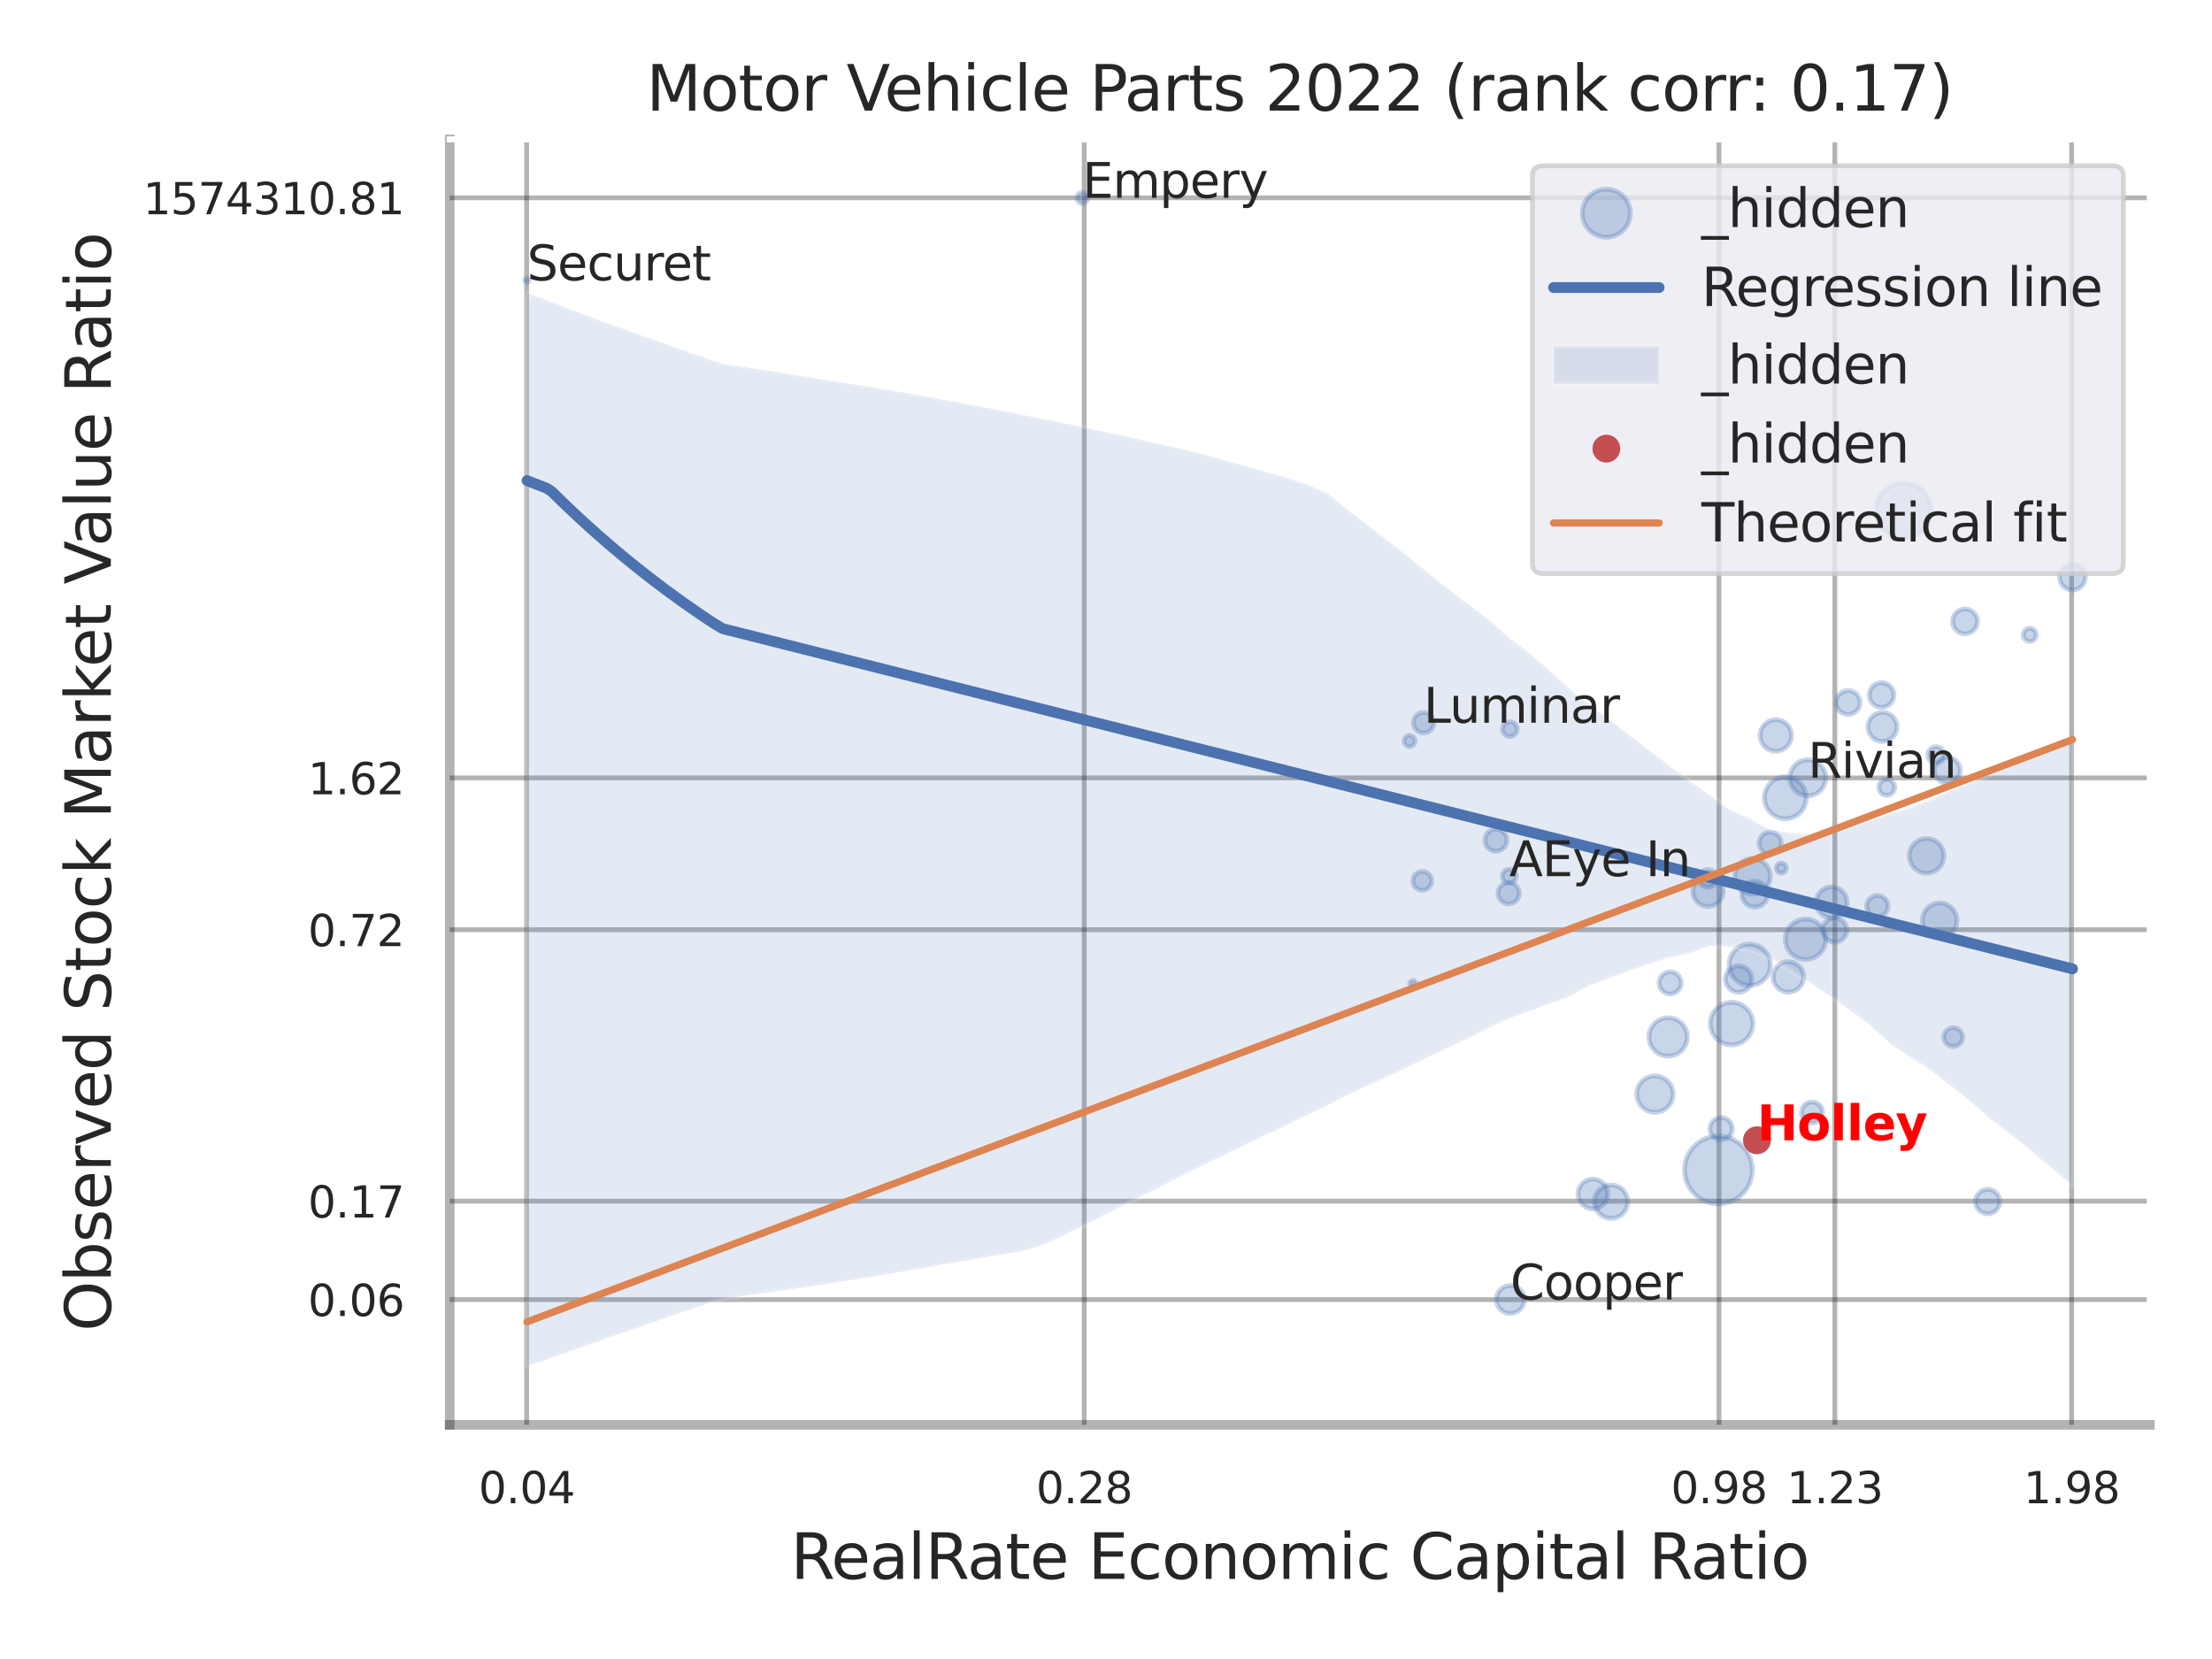 <?xml version="1.0" encoding="utf-8" standalone="no"?>
<!DOCTYPE svg PUBLIC "-//W3C//DTD SVG 1.1//EN"
  "http://www.w3.org/Graphics/SVG/1.1/DTD/svg11.dtd">
<svg xmlns:xlink="http://www.w3.org/1999/xlink" width="460.8pt" height="345.6pt" viewBox="0 0 460.8 345.6" xmlns="http://www.w3.org/2000/svg" version="1.1">
 <defs>
  <style type="text/css">*{stroke-linejoin: round; stroke-linecap: butt}</style>
 </defs>
 <g id="figure_1">
  <g id="patch_1">
   <path d="M 0 345.6 
L 460.8 345.6 
L 460.8 0 
L 0 0 
z
" style="fill: #ffffff"/>
  </g>
  <g id="axes_1">
   <g id="patch_2">
    <path d="M 93.69 296.82 
L 447.84 296.82 
L 447.84 29.04 
L 93.69 29.04 
z
" style="fill: #ffffff"/>
   </g>
   <g id="matplotlib.axis_1">
    <g id="xtick_1">
     <g id="line2d_1">
      <path d="M 109.711 296.82 
L 109.711 29.04 
" clip-path="url(#p53a2900a62)" style="fill: none; stroke: #000000; stroke-opacity: 0.3; stroke-linecap: round"/>
     </g>
     <g id="text_1">
      <!-- 0.04 -->
      <g style="fill: #262626" transform="translate(99.692 313.159) scale(0.09 -0.09)">
       <defs>
        <path id="DejaVuSans-30" d="M 2034 4250 
Q 1547 4250 1301 3770 
Q 1056 3291 1056 2328 
Q 1056 1369 1301 889 
Q 1547 409 2034 409 
Q 2525 409 2770 889 
Q 3016 1369 3016 2328 
Q 3016 3291 2770 3770 
Q 2525 4250 2034 4250 
z
M 2034 4750 
Q 2819 4750 3233 4129 
Q 3647 3509 3647 2328 
Q 3647 1150 3233 529 
Q 2819 -91 2034 -91 
Q 1250 -91 836 529 
Q 422 1150 422 2328 
Q 422 3509 836 4129 
Q 1250 4750 2034 4750 
z
" transform="scale(0.016)"/>
        <path id="DejaVuSans-2e" d="M 684 794 
L 1344 794 
L 1344 0 
L 684 0 
L 684 794 
z
" transform="scale(0.016)"/>
        <path id="DejaVuSans-34" d="M 2419 4116 
L 825 1625 
L 2419 1625 
L 2419 4116 
z
M 2253 4666 
L 3047 4666 
L 3047 1625 
L 3713 1625 
L 3713 1100 
L 3047 1100 
L 3047 0 
L 2419 0 
L 2419 1100 
L 313 1100 
L 313 1709 
L 2253 4666 
z
" transform="scale(0.016)"/>
       </defs>
       <use xlink:href="#DejaVuSans-30"/>
       <use xlink:href="#DejaVuSans-2e" transform="translate(63.623 0)"/>
       <use xlink:href="#DejaVuSans-30" transform="translate(95.41 0)"/>
       <use xlink:href="#DejaVuSans-34" transform="translate(159.033 0)"/>
      </g>
     </g>
    </g>
    <g id="xtick_2">
     <g id="line2d_2">
      <path d="M 225.86 296.82 
L 225.86 29.04 
" clip-path="url(#p53a2900a62)" style="fill: none; stroke: #000000; stroke-opacity: 0.3; stroke-linecap: round"/>
     </g>
     <g id="text_2">
      <!-- 0.28 -->
      <g style="fill: #262626" transform="translate(215.84 313.159) scale(0.09 -0.09)">
       <defs>
        <path id="DejaVuSans-32" d="M 1228 531 
L 3431 531 
L 3431 0 
L 469 0 
L 469 531 
Q 828 903 1448 1529 
Q 2069 2156 2228 2338 
Q 2531 2678 2651 2914 
Q 2772 3150 2772 3378 
Q 2772 3750 2511 3984 
Q 2250 4219 1831 4219 
Q 1534 4219 1204 4116 
Q 875 4013 500 3803 
L 500 4441 
Q 881 4594 1212 4672 
Q 1544 4750 1819 4750 
Q 2544 4750 2975 4387 
Q 3406 4025 3406 3419 
Q 3406 3131 3298 2873 
Q 3191 2616 2906 2266 
Q 2828 2175 2409 1742 
Q 1991 1309 1228 531 
z
" transform="scale(0.016)"/>
        <path id="DejaVuSans-38" d="M 2034 2216 
Q 1584 2216 1326 1975 
Q 1069 1734 1069 1313 
Q 1069 891 1326 650 
Q 1584 409 2034 409 
Q 2484 409 2743 651 
Q 3003 894 3003 1313 
Q 3003 1734 2745 1975 
Q 2488 2216 2034 2216 
z
M 1403 2484 
Q 997 2584 770 2862 
Q 544 3141 544 3541 
Q 544 4100 942 4425 
Q 1341 4750 2034 4750 
Q 2731 4750 3128 4425 
Q 3525 4100 3525 3541 
Q 3525 3141 3298 2862 
Q 3072 2584 2669 2484 
Q 3125 2378 3379 2068 
Q 3634 1759 3634 1313 
Q 3634 634 3220 271 
Q 2806 -91 2034 -91 
Q 1263 -91 848 271 
Q 434 634 434 1313 
Q 434 1759 690 2068 
Q 947 2378 1403 2484 
z
M 1172 3481 
Q 1172 3119 1398 2916 
Q 1625 2713 2034 2713 
Q 2441 2713 2670 2916 
Q 2900 3119 2900 3481 
Q 2900 3844 2670 4047 
Q 2441 4250 2034 4250 
Q 1625 4250 1398 4047 
Q 1172 3844 1172 3481 
z
" transform="scale(0.016)"/>
       </defs>
       <use xlink:href="#DejaVuSans-30"/>
       <use xlink:href="#DejaVuSans-2e" transform="translate(63.623 0)"/>
       <use xlink:href="#DejaVuSans-32" transform="translate(95.41 0)"/>
       <use xlink:href="#DejaVuSans-38" transform="translate(159.033 0)"/>
      </g>
     </g>
    </g>
    <g id="xtick_3">
     <g id="line2d_3">
      <path d="M 358.095 296.82 
L 358.095 29.04 
" clip-path="url(#p53a2900a62)" style="fill: none; stroke: #000000; stroke-opacity: 0.3; stroke-linecap: round"/>
     </g>
     <g id="text_3">
      <!-- 0.98 -->
      <g style="fill: #262626" transform="translate(348.076 313.159) scale(0.09 -0.09)">
       <defs>
        <path id="DejaVuSans-39" d="M 703 97 
L 703 672 
Q 941 559 1184 500 
Q 1428 441 1663 441 
Q 2288 441 2617 861 
Q 2947 1281 2994 2138 
Q 2813 1869 2534 1725 
Q 2256 1581 1919 1581 
Q 1219 1581 811 2004 
Q 403 2428 403 3163 
Q 403 3881 828 4315 
Q 1253 4750 1959 4750 
Q 2769 4750 3195 4129 
Q 3622 3509 3622 2328 
Q 3622 1225 3098 567 
Q 2575 -91 1691 -91 
Q 1453 -91 1209 -44 
Q 966 3 703 97 
z
M 1959 2075 
Q 2384 2075 2632 2365 
Q 2881 2656 2881 3163 
Q 2881 3666 2632 3958 
Q 2384 4250 1959 4250 
Q 1534 4250 1286 3958 
Q 1038 3666 1038 3163 
Q 1038 2656 1286 2365 
Q 1534 2075 1959 2075 
z
" transform="scale(0.016)"/>
       </defs>
       <use xlink:href="#DejaVuSans-30"/>
       <use xlink:href="#DejaVuSans-2e" transform="translate(63.623 0)"/>
       <use xlink:href="#DejaVuSans-39" transform="translate(95.41 0)"/>
       <use xlink:href="#DejaVuSans-38" transform="translate(159.033 0)"/>
      </g>
     </g>
    </g>
    <g id="xtick_4">
     <g id="line2d_4">
      <path d="M 382.234 296.82 
L 382.234 29.04 
" clip-path="url(#p53a2900a62)" style="fill: none; stroke: #000000; stroke-opacity: 0.3; stroke-linecap: round"/>
     </g>
     <g id="text_4">
      <!-- 1.23 -->
      <g style="fill: #262626" transform="translate(372.214 313.159) scale(0.09 -0.09)">
       <defs>
        <path id="DejaVuSans-31" d="M 794 531 
L 1825 531 
L 1825 4091 
L 703 3866 
L 703 4441 
L 1819 4666 
L 2450 4666 
L 2450 531 
L 3481 531 
L 3481 0 
L 794 0 
L 794 531 
z
" transform="scale(0.016)"/>
        <path id="DejaVuSans-33" d="M 2597 2516 
Q 3050 2419 3304 2112 
Q 3559 1806 3559 1356 
Q 3559 666 3084 287 
Q 2609 -91 1734 -91 
Q 1441 -91 1130 -33 
Q 819 25 488 141 
L 488 750 
Q 750 597 1062 519 
Q 1375 441 1716 441 
Q 2309 441 2620 675 
Q 2931 909 2931 1356 
Q 2931 1769 2642 2001 
Q 2353 2234 1838 2234 
L 1294 2234 
L 1294 2753 
L 1863 2753 
Q 2328 2753 2575 2939 
Q 2822 3125 2822 3475 
Q 2822 3834 2567 4026 
Q 2313 4219 1838 4219 
Q 1578 4219 1281 4162 
Q 984 4106 628 3988 
L 628 4550 
Q 988 4650 1302 4700 
Q 1616 4750 1894 4750 
Q 2613 4750 3031 4423 
Q 3450 4097 3450 3541 
Q 3450 3153 3228 2886 
Q 3006 2619 2597 2516 
z
" transform="scale(0.016)"/>
       </defs>
       <use xlink:href="#DejaVuSans-31"/>
       <use xlink:href="#DejaVuSans-2e" transform="translate(63.623 0)"/>
       <use xlink:href="#DejaVuSans-32" transform="translate(95.41 0)"/>
       <use xlink:href="#DejaVuSans-33" transform="translate(159.033 0)"/>
      </g>
     </g>
    </g>
    <g id="xtick_5">
     <g id="line2d_5">
      <path d="M 431.56 296.82 
L 431.56 29.04 
" clip-path="url(#p53a2900a62)" style="fill: none; stroke: #000000; stroke-opacity: 0.3; stroke-linecap: round"/>
     </g>
     <g id="text_5">
      <!-- 1.98 -->
      <g style="fill: #262626" transform="translate(421.54 313.159) scale(0.09 -0.09)">
       <use xlink:href="#DejaVuSans-31"/>
       <use xlink:href="#DejaVuSans-2e" transform="translate(63.623 0)"/>
       <use xlink:href="#DejaVuSans-39" transform="translate(95.41 0)"/>
       <use xlink:href="#DejaVuSans-38" transform="translate(159.033 0)"/>
      </g>
     </g>
    </g>
    <g id="xtick_6"/>
    <g id="xtick_7"/>
    <g id="text_6">
     <!-- RealRate Economic Capital Ratio -->
     <g style="fill: #262626" transform="translate(164.711 328.908) scale(0.13 -0.13)">
      <defs>
       <path id="DejaVuSans-52" d="M 2841 2188 
Q 3044 2119 3236 1894 
Q 3428 1669 3622 1275 
L 4263 0 
L 3584 0 
L 2988 1197 
Q 2756 1666 2539 1819 
Q 2322 1972 1947 1972 
L 1259 1972 
L 1259 0 
L 628 0 
L 628 4666 
L 2053 4666 
Q 2853 4666 3247 4331 
Q 3641 3997 3641 3322 
Q 3641 2881 3436 2590 
Q 3231 2300 2841 2188 
z
M 1259 4147 
L 1259 2491 
L 2053 2491 
Q 2509 2491 2742 2702 
Q 2975 2913 2975 3322 
Q 2975 3731 2742 3939 
Q 2509 4147 2053 4147 
L 1259 4147 
z
" transform="scale(0.016)"/>
       <path id="DejaVuSans-65" d="M 3597 1894 
L 3597 1613 
L 953 1613 
Q 991 1019 1311 708 
Q 1631 397 2203 397 
Q 2534 397 2845 478 
Q 3156 559 3463 722 
L 3463 178 
Q 3153 47 2828 -22 
Q 2503 -91 2169 -91 
Q 1331 -91 842 396 
Q 353 884 353 1716 
Q 353 2575 817 3079 
Q 1281 3584 2069 3584 
Q 2775 3584 3186 3129 
Q 3597 2675 3597 1894 
z
M 3022 2063 
Q 3016 2534 2758 2815 
Q 2500 3097 2075 3097 
Q 1594 3097 1305 2825 
Q 1016 2553 972 2059 
L 3022 2063 
z
" transform="scale(0.016)"/>
       <path id="DejaVuSans-61" d="M 2194 1759 
Q 1497 1759 1228 1600 
Q 959 1441 959 1056 
Q 959 750 1161 570 
Q 1363 391 1709 391 
Q 2188 391 2477 730 
Q 2766 1069 2766 1631 
L 2766 1759 
L 2194 1759 
z
M 3341 1997 
L 3341 0 
L 2766 0 
L 2766 531 
Q 2569 213 2275 61 
Q 1981 -91 1556 -91 
Q 1019 -91 701 211 
Q 384 513 384 1019 
Q 384 1609 779 1909 
Q 1175 2209 1959 2209 
L 2766 2209 
L 2766 2266 
Q 2766 2663 2505 2880 
Q 2244 3097 1772 3097 
Q 1472 3097 1187 3025 
Q 903 2953 641 2809 
L 641 3341 
Q 956 3463 1253 3523 
Q 1550 3584 1831 3584 
Q 2591 3584 2966 3190 
Q 3341 2797 3341 1997 
z
" transform="scale(0.016)"/>
       <path id="DejaVuSans-6c" d="M 603 4863 
L 1178 4863 
L 1178 0 
L 603 0 
L 603 4863 
z
" transform="scale(0.016)"/>
       <path id="DejaVuSans-74" d="M 1172 4494 
L 1172 3500 
L 2356 3500 
L 2356 3053 
L 1172 3053 
L 1172 1153 
Q 1172 725 1289 603 
Q 1406 481 1766 481 
L 2356 481 
L 2356 0 
L 1766 0 
Q 1100 0 847 248 
Q 594 497 594 1153 
L 594 3053 
L 172 3053 
L 172 3500 
L 594 3500 
L 594 4494 
L 1172 4494 
z
" transform="scale(0.016)"/>
       <path id="DejaVuSans-20" transform="scale(0.016)"/>
       <path id="DejaVuSans-45" d="M 628 4666 
L 3578 4666 
L 3578 4134 
L 1259 4134 
L 1259 2753 
L 3481 2753 
L 3481 2222 
L 1259 2222 
L 1259 531 
L 3634 531 
L 3634 0 
L 628 0 
L 628 4666 
z
" transform="scale(0.016)"/>
       <path id="DejaVuSans-63" d="M 3122 3366 
L 3122 2828 
Q 2878 2963 2633 3030 
Q 2388 3097 2138 3097 
Q 1578 3097 1268 2742 
Q 959 2388 959 1747 
Q 959 1106 1268 751 
Q 1578 397 2138 397 
Q 2388 397 2633 464 
Q 2878 531 3122 666 
L 3122 134 
Q 2881 22 2623 -34 
Q 2366 -91 2075 -91 
Q 1284 -91 818 406 
Q 353 903 353 1747 
Q 353 2603 823 3093 
Q 1294 3584 2113 3584 
Q 2378 3584 2631 3529 
Q 2884 3475 3122 3366 
z
" transform="scale(0.016)"/>
       <path id="DejaVuSans-6f" d="M 1959 3097 
Q 1497 3097 1228 2736 
Q 959 2375 959 1747 
Q 959 1119 1226 758 
Q 1494 397 1959 397 
Q 2419 397 2687 759 
Q 2956 1122 2956 1747 
Q 2956 2369 2687 2733 
Q 2419 3097 1959 3097 
z
M 1959 3584 
Q 2709 3584 3137 3096 
Q 3566 2609 3566 1747 
Q 3566 888 3137 398 
Q 2709 -91 1959 -91 
Q 1206 -91 779 398 
Q 353 888 353 1747 
Q 353 2609 779 3096 
Q 1206 3584 1959 3584 
z
" transform="scale(0.016)"/>
       <path id="DejaVuSans-6e" d="M 3513 2113 
L 3513 0 
L 2938 0 
L 2938 2094 
Q 2938 2591 2744 2837 
Q 2550 3084 2163 3084 
Q 1697 3084 1428 2787 
Q 1159 2491 1159 1978 
L 1159 0 
L 581 0 
L 581 3500 
L 1159 3500 
L 1159 2956 
Q 1366 3272 1645 3428 
Q 1925 3584 2291 3584 
Q 2894 3584 3203 3211 
Q 3513 2838 3513 2113 
z
" transform="scale(0.016)"/>
       <path id="DejaVuSans-6d" d="M 3328 2828 
Q 3544 3216 3844 3400 
Q 4144 3584 4550 3584 
Q 5097 3584 5394 3201 
Q 5691 2819 5691 2113 
L 5691 0 
L 5113 0 
L 5113 2094 
Q 5113 2597 4934 2840 
Q 4756 3084 4391 3084 
Q 3944 3084 3684 2787 
Q 3425 2491 3425 1978 
L 3425 0 
L 2847 0 
L 2847 2094 
Q 2847 2600 2669 2842 
Q 2491 3084 2119 3084 
Q 1678 3084 1418 2786 
Q 1159 2488 1159 1978 
L 1159 0 
L 581 0 
L 581 3500 
L 1159 3500 
L 1159 2956 
Q 1356 3278 1631 3431 
Q 1906 3584 2284 3584 
Q 2666 3584 2933 3390 
Q 3200 3197 3328 2828 
z
" transform="scale(0.016)"/>
       <path id="DejaVuSans-69" d="M 603 3500 
L 1178 3500 
L 1178 0 
L 603 0 
L 603 3500 
z
M 603 4863 
L 1178 4863 
L 1178 4134 
L 603 4134 
L 603 4863 
z
" transform="scale(0.016)"/>
       <path id="DejaVuSans-43" d="M 4122 4306 
L 4122 3641 
Q 3803 3938 3442 4084 
Q 3081 4231 2675 4231 
Q 1875 4231 1450 3742 
Q 1025 3253 1025 2328 
Q 1025 1406 1450 917 
Q 1875 428 2675 428 
Q 3081 428 3442 575 
Q 3803 722 4122 1019 
L 4122 359 
Q 3791 134 3420 21 
Q 3050 -91 2638 -91 
Q 1578 -91 968 557 
Q 359 1206 359 2328 
Q 359 3453 968 4101 
Q 1578 4750 2638 4750 
Q 3056 4750 3426 4639 
Q 3797 4528 4122 4306 
z
" transform="scale(0.016)"/>
       <path id="DejaVuSans-70" d="M 1159 525 
L 1159 -1331 
L 581 -1331 
L 581 3500 
L 1159 3500 
L 1159 2969 
Q 1341 3281 1617 3432 
Q 1894 3584 2278 3584 
Q 2916 3584 3314 3078 
Q 3713 2572 3713 1747 
Q 3713 922 3314 415 
Q 2916 -91 2278 -91 
Q 1894 -91 1617 61 
Q 1341 213 1159 525 
z
M 3116 1747 
Q 3116 2381 2855 2742 
Q 2594 3103 2138 3103 
Q 1681 3103 1420 2742 
Q 1159 2381 1159 1747 
Q 1159 1113 1420 752 
Q 1681 391 2138 391 
Q 2594 391 2855 752 
Q 3116 1113 3116 1747 
z
" transform="scale(0.016)"/>
      </defs>
      <use xlink:href="#DejaVuSans-52"/>
      <use xlink:href="#DejaVuSans-65" transform="translate(64.982 0)"/>
      <use xlink:href="#DejaVuSans-61" transform="translate(126.506 0)"/>
      <use xlink:href="#DejaVuSans-6c" transform="translate(187.785 0)"/>
      <use xlink:href="#DejaVuSans-52" transform="translate(215.568 0)"/>
      <use xlink:href="#DejaVuSans-61" transform="translate(282.801 0)"/>
      <use xlink:href="#DejaVuSans-74" transform="translate(344.08 0)"/>
      <use xlink:href="#DejaVuSans-65" transform="translate(383.289 0)"/>
      <use xlink:href="#DejaVuSans-20" transform="translate(444.812 0)"/>
      <use xlink:href="#DejaVuSans-45" transform="translate(476.6 0)"/>
      <use xlink:href="#DejaVuSans-63" transform="translate(539.783 0)"/>
      <use xlink:href="#DejaVuSans-6f" transform="translate(594.764 0)"/>
      <use xlink:href="#DejaVuSans-6e" transform="translate(655.945 0)"/>
      <use xlink:href="#DejaVuSans-6f" transform="translate(719.324 0)"/>
      <use xlink:href="#DejaVuSans-6d" transform="translate(780.506 0)"/>
      <use xlink:href="#DejaVuSans-69" transform="translate(877.918 0)"/>
      <use xlink:href="#DejaVuSans-63" transform="translate(905.701 0)"/>
      <use xlink:href="#DejaVuSans-20" transform="translate(960.682 0)"/>
      <use xlink:href="#DejaVuSans-43" transform="translate(992.469 0)"/>
      <use xlink:href="#DejaVuSans-61" transform="translate(1062.293 0)"/>
      <use xlink:href="#DejaVuSans-70" transform="translate(1123.572 0)"/>
      <use xlink:href="#DejaVuSans-69" transform="translate(1187.049 0)"/>
      <use xlink:href="#DejaVuSans-74" transform="translate(1214.832 0)"/>
      <use xlink:href="#DejaVuSans-61" transform="translate(1254.041 0)"/>
      <use xlink:href="#DejaVuSans-6c" transform="translate(1315.32 0)"/>
      <use xlink:href="#DejaVuSans-20" transform="translate(1343.104 0)"/>
      <use xlink:href="#DejaVuSans-52" transform="translate(1374.891 0)"/>
      <use xlink:href="#DejaVuSans-61" transform="translate(1442.123 0)"/>
      <use xlink:href="#DejaVuSans-74" transform="translate(1503.402 0)"/>
      <use xlink:href="#DejaVuSans-69" transform="translate(1542.611 0)"/>
      <use xlink:href="#DejaVuSans-6f" transform="translate(1570.395 0)"/>
     </g>
    </g>
   </g>
   <g id="matplotlib.axis_2">
    <g id="ytick_1">
     <g id="line2d_6">
      <path d="M 93.69 270.728 
L 447.84 270.728 
" clip-path="url(#p53a2900a62)" style="fill: none; stroke: #000000; stroke-opacity: 0.3; stroke-linecap: round"/>
     </g>
     <g id="text_7">
      <!-- 0.06 -->
      <g style="fill: #262626" transform="translate(64.151 274.147) scale(0.09 -0.09)">
       <defs>
        <path id="DejaVuSans-36" d="M 2113 2584 
Q 1688 2584 1439 2293 
Q 1191 2003 1191 1497 
Q 1191 994 1439 701 
Q 1688 409 2113 409 
Q 2538 409 2786 701 
Q 3034 994 3034 1497 
Q 3034 2003 2786 2293 
Q 2538 2584 2113 2584 
z
M 3366 4563 
L 3366 3988 
Q 3128 4100 2886 4159 
Q 2644 4219 2406 4219 
Q 1781 4219 1451 3797 
Q 1122 3375 1075 2522 
Q 1259 2794 1537 2939 
Q 1816 3084 2150 3084 
Q 2853 3084 3261 2657 
Q 3669 2231 3669 1497 
Q 3669 778 3244 343 
Q 2819 -91 2113 -91 
Q 1303 -91 875 529 
Q 447 1150 447 2328 
Q 447 3434 972 4092 
Q 1497 4750 2381 4750 
Q 2619 4750 2861 4703 
Q 3103 4656 3366 4563 
z
" transform="scale(0.016)"/>
       </defs>
       <use xlink:href="#DejaVuSans-30"/>
       <use xlink:href="#DejaVuSans-2e" transform="translate(63.623 0)"/>
       <use xlink:href="#DejaVuSans-30" transform="translate(95.41 0)"/>
       <use xlink:href="#DejaVuSans-36" transform="translate(159.033 0)"/>
      </g>
     </g>
    </g>
    <g id="ytick_2">
     <g id="line2d_7">
      <path d="M 93.69 250.222 
L 447.84 250.222 
" clip-path="url(#p53a2900a62)" style="fill: none; stroke: #000000; stroke-opacity: 0.3; stroke-linecap: round"/>
     </g>
     <g id="text_8">
      <!-- 0.17 -->
      <g style="fill: #262626" transform="translate(64.151 253.642) scale(0.09 -0.09)">
       <defs>
        <path id="DejaVuSans-37" d="M 525 4666 
L 3525 4666 
L 3525 4397 
L 1831 0 
L 1172 0 
L 2766 4134 
L 525 4134 
L 525 4666 
z
" transform="scale(0.016)"/>
       </defs>
       <use xlink:href="#DejaVuSans-30"/>
       <use xlink:href="#DejaVuSans-2e" transform="translate(63.623 0)"/>
       <use xlink:href="#DejaVuSans-31" transform="translate(95.41 0)"/>
       <use xlink:href="#DejaVuSans-37" transform="translate(159.033 0)"/>
      </g>
     </g>
    </g>
    <g id="ytick_3">
     <g id="line2d_8">
      <path d="M 93.69 193.68 
L 447.84 193.68 
" clip-path="url(#p53a2900a62)" style="fill: none; stroke: #000000; stroke-opacity: 0.3; stroke-linecap: round"/>
     </g>
     <g id="text_9">
      <!-- 0.72 -->
      <g style="fill: #262626" transform="translate(64.151 197.1) scale(0.09 -0.09)">
       <use xlink:href="#DejaVuSans-30"/>
       <use xlink:href="#DejaVuSans-2e" transform="translate(63.623 0)"/>
       <use xlink:href="#DejaVuSans-37" transform="translate(95.41 0)"/>
       <use xlink:href="#DejaVuSans-32" transform="translate(159.033 0)"/>
      </g>
     </g>
    </g>
    <g id="ytick_4">
     <g id="line2d_9">
      <path d="M 93.69 162.048 
L 447.84 162.048 
" clip-path="url(#p53a2900a62)" style="fill: none; stroke: #000000; stroke-opacity: 0.3; stroke-linecap: round"/>
     </g>
     <g id="text_10">
      <!-- 1.62 -->
      <g style="fill: #262626" transform="translate(64.151 165.468) scale(0.09 -0.09)">
       <use xlink:href="#DejaVuSans-31"/>
       <use xlink:href="#DejaVuSans-2e" transform="translate(63.623 0)"/>
       <use xlink:href="#DejaVuSans-36" transform="translate(95.41 0)"/>
       <use xlink:href="#DejaVuSans-32" transform="translate(159.033 0)"/>
      </g>
     </g>
    </g>
    <g id="ytick_5">
     <g id="line2d_10">
      <path d="M 93.69 41.21 
L 447.84 41.21 
" clip-path="url(#p53a2900a62)" style="fill: none; stroke: #000000; stroke-opacity: 0.3; stroke-linecap: round"/>
     </g>
     <g id="text_11">
      <!-- 1574310.81 -->
      <g style="fill: #262626" transform="translate(29.793 44.63) scale(0.09 -0.09)">
       <defs>
        <path id="DejaVuSans-35" d="M 691 4666 
L 3169 4666 
L 3169 4134 
L 1269 4134 
L 1269 2991 
Q 1406 3038 1543 3061 
Q 1681 3084 1819 3084 
Q 2600 3084 3056 2656 
Q 3513 2228 3513 1497 
Q 3513 744 3044 326 
Q 2575 -91 1722 -91 
Q 1428 -91 1123 -41 
Q 819 9 494 109 
L 494 744 
Q 775 591 1075 516 
Q 1375 441 1709 441 
Q 2250 441 2565 725 
Q 2881 1009 2881 1497 
Q 2881 1984 2565 2268 
Q 2250 2553 1709 2553 
Q 1456 2553 1204 2497 
Q 953 2441 691 2322 
L 691 4666 
z
" transform="scale(0.016)"/>
       </defs>
       <use xlink:href="#DejaVuSans-31"/>
       <use xlink:href="#DejaVuSans-35" transform="translate(63.623 0)"/>
       <use xlink:href="#DejaVuSans-37" transform="translate(127.246 0)"/>
       <use xlink:href="#DejaVuSans-34" transform="translate(190.869 0)"/>
       <use xlink:href="#DejaVuSans-33" transform="translate(254.492 0)"/>
       <use xlink:href="#DejaVuSans-31" transform="translate(318.115 0)"/>
       <use xlink:href="#DejaVuSans-30" transform="translate(381.738 0)"/>
       <use xlink:href="#DejaVuSans-2e" transform="translate(445.361 0)"/>
       <use xlink:href="#DejaVuSans-38" transform="translate(477.148 0)"/>
       <use xlink:href="#DejaVuSans-31" transform="translate(540.771 0)"/>
      </g>
     </g>
    </g>
    <g id="ytick_6"/>
    <g id="ytick_7"/>
    <g id="ytick_8"/>
    <g id="ytick_9"/>
    <g id="text_12">
     <!-- Observed Stock Market Value Ratio -->
     <g style="fill: #262626" transform="translate(23.09 277.332) rotate(-90) scale(0.13 -0.13)">
      <defs>
       <path id="DejaVuSans-4f" d="M 2522 4238 
Q 1834 4238 1429 3725 
Q 1025 3213 1025 2328 
Q 1025 1447 1429 934 
Q 1834 422 2522 422 
Q 3209 422 3611 934 
Q 4013 1447 4013 2328 
Q 4013 3213 3611 3725 
Q 3209 4238 2522 4238 
z
M 2522 4750 
Q 3503 4750 4090 4092 
Q 4678 3434 4678 2328 
Q 4678 1225 4090 567 
Q 3503 -91 2522 -91 
Q 1538 -91 948 565 
Q 359 1222 359 2328 
Q 359 3434 948 4092 
Q 1538 4750 2522 4750 
z
" transform="scale(0.016)"/>
       <path id="DejaVuSans-62" d="M 3116 1747 
Q 3116 2381 2855 2742 
Q 2594 3103 2138 3103 
Q 1681 3103 1420 2742 
Q 1159 2381 1159 1747 
Q 1159 1113 1420 752 
Q 1681 391 2138 391 
Q 2594 391 2855 752 
Q 3116 1113 3116 1747 
z
M 1159 2969 
Q 1341 3281 1617 3432 
Q 1894 3584 2278 3584 
Q 2916 3584 3314 3078 
Q 3713 2572 3713 1747 
Q 3713 922 3314 415 
Q 2916 -91 2278 -91 
Q 1894 -91 1617 61 
Q 1341 213 1159 525 
L 1159 0 
L 581 0 
L 581 4863 
L 1159 4863 
L 1159 2969 
z
" transform="scale(0.016)"/>
       <path id="DejaVuSans-73" d="M 2834 3397 
L 2834 2853 
Q 2591 2978 2328 3040 
Q 2066 3103 1784 3103 
Q 1356 3103 1142 2972 
Q 928 2841 928 2578 
Q 928 2378 1081 2264 
Q 1234 2150 1697 2047 
L 1894 2003 
Q 2506 1872 2764 1633 
Q 3022 1394 3022 966 
Q 3022 478 2636 193 
Q 2250 -91 1575 -91 
Q 1294 -91 989 -36 
Q 684 19 347 128 
L 347 722 
Q 666 556 975 473 
Q 1284 391 1588 391 
Q 1994 391 2212 530 
Q 2431 669 2431 922 
Q 2431 1156 2273 1281 
Q 2116 1406 1581 1522 
L 1381 1569 
Q 847 1681 609 1914 
Q 372 2147 372 2553 
Q 372 3047 722 3315 
Q 1072 3584 1716 3584 
Q 2034 3584 2315 3537 
Q 2597 3491 2834 3397 
z
" transform="scale(0.016)"/>
       <path id="DejaVuSans-72" d="M 2631 2963 
Q 2534 3019 2420 3045 
Q 2306 3072 2169 3072 
Q 1681 3072 1420 2755 
Q 1159 2438 1159 1844 
L 1159 0 
L 581 0 
L 581 3500 
L 1159 3500 
L 1159 2956 
Q 1341 3275 1631 3429 
Q 1922 3584 2338 3584 
Q 2397 3584 2469 3576 
Q 2541 3569 2628 3553 
L 2631 2963 
z
" transform="scale(0.016)"/>
       <path id="DejaVuSans-76" d="M 191 3500 
L 800 3500 
L 1894 563 
L 2988 3500 
L 3597 3500 
L 2284 0 
L 1503 0 
L 191 3500 
z
" transform="scale(0.016)"/>
       <path id="DejaVuSans-64" d="M 2906 2969 
L 2906 4863 
L 3481 4863 
L 3481 0 
L 2906 0 
L 2906 525 
Q 2725 213 2448 61 
Q 2172 -91 1784 -91 
Q 1150 -91 751 415 
Q 353 922 353 1747 
Q 353 2572 751 3078 
Q 1150 3584 1784 3584 
Q 2172 3584 2448 3432 
Q 2725 3281 2906 2969 
z
M 947 1747 
Q 947 1113 1208 752 
Q 1469 391 1925 391 
Q 2381 391 2643 752 
Q 2906 1113 2906 1747 
Q 2906 2381 2643 2742 
Q 2381 3103 1925 3103 
Q 1469 3103 1208 2742 
Q 947 2381 947 1747 
z
" transform="scale(0.016)"/>
       <path id="DejaVuSans-53" d="M 3425 4513 
L 3425 3897 
Q 3066 4069 2747 4153 
Q 2428 4238 2131 4238 
Q 1616 4238 1336 4038 
Q 1056 3838 1056 3469 
Q 1056 3159 1242 3001 
Q 1428 2844 1947 2747 
L 2328 2669 
Q 3034 2534 3370 2195 
Q 3706 1856 3706 1288 
Q 3706 609 3251 259 
Q 2797 -91 1919 -91 
Q 1588 -91 1214 -16 
Q 841 59 441 206 
L 441 856 
Q 825 641 1194 531 
Q 1563 422 1919 422 
Q 2459 422 2753 634 
Q 3047 847 3047 1241 
Q 3047 1584 2836 1778 
Q 2625 1972 2144 2069 
L 1759 2144 
Q 1053 2284 737 2584 
Q 422 2884 422 3419 
Q 422 4038 858 4394 
Q 1294 4750 2059 4750 
Q 2388 4750 2728 4690 
Q 3069 4631 3425 4513 
z
" transform="scale(0.016)"/>
       <path id="DejaVuSans-6b" d="M 581 4863 
L 1159 4863 
L 1159 1991 
L 2875 3500 
L 3609 3500 
L 1753 1863 
L 3688 0 
L 2938 0 
L 1159 1709 
L 1159 0 
L 581 0 
L 581 4863 
z
" transform="scale(0.016)"/>
       <path id="DejaVuSans-4d" d="M 628 4666 
L 1569 4666 
L 2759 1491 
L 3956 4666 
L 4897 4666 
L 4897 0 
L 4281 0 
L 4281 4097 
L 3078 897 
L 2444 897 
L 1241 4097 
L 1241 0 
L 628 0 
L 628 4666 
z
" transform="scale(0.016)"/>
       <path id="DejaVuSans-56" d="M 1831 0 
L 50 4666 
L 709 4666 
L 2188 738 
L 3669 4666 
L 4325 4666 
L 2547 0 
L 1831 0 
z
" transform="scale(0.016)"/>
       <path id="DejaVuSans-75" d="M 544 1381 
L 544 3500 
L 1119 3500 
L 1119 1403 
Q 1119 906 1312 657 
Q 1506 409 1894 409 
Q 2359 409 2629 706 
Q 2900 1003 2900 1516 
L 2900 3500 
L 3475 3500 
L 3475 0 
L 2900 0 
L 2900 538 
Q 2691 219 2414 64 
Q 2138 -91 1772 -91 
Q 1169 -91 856 284 
Q 544 659 544 1381 
z
M 1991 3584 
L 1991 3584 
z
" transform="scale(0.016)"/>
      </defs>
      <use xlink:href="#DejaVuSans-4f"/>
      <use xlink:href="#DejaVuSans-62" transform="translate(78.711 0)"/>
      <use xlink:href="#DejaVuSans-73" transform="translate(142.188 0)"/>
      <use xlink:href="#DejaVuSans-65" transform="translate(194.287 0)"/>
      <use xlink:href="#DejaVuSans-72" transform="translate(255.811 0)"/>
      <use xlink:href="#DejaVuSans-76" transform="translate(296.924 0)"/>
      <use xlink:href="#DejaVuSans-65" transform="translate(356.104 0)"/>
      <use xlink:href="#DejaVuSans-64" transform="translate(417.627 0)"/>
      <use xlink:href="#DejaVuSans-20" transform="translate(481.104 0)"/>
      <use xlink:href="#DejaVuSans-53" transform="translate(512.891 0)"/>
      <use xlink:href="#DejaVuSans-74" transform="translate(576.367 0)"/>
      <use xlink:href="#DejaVuSans-6f" transform="translate(615.576 0)"/>
      <use xlink:href="#DejaVuSans-63" transform="translate(676.758 0)"/>
      <use xlink:href="#DejaVuSans-6b" transform="translate(731.738 0)"/>
      <use xlink:href="#DejaVuSans-20" transform="translate(789.648 0)"/>
      <use xlink:href="#DejaVuSans-4d" transform="translate(821.436 0)"/>
      <use xlink:href="#DejaVuSans-61" transform="translate(907.715 0)"/>
      <use xlink:href="#DejaVuSans-72" transform="translate(968.994 0)"/>
      <use xlink:href="#DejaVuSans-6b" transform="translate(1010.107 0)"/>
      <use xlink:href="#DejaVuSans-65" transform="translate(1064.393 0)"/>
      <use xlink:href="#DejaVuSans-74" transform="translate(1125.916 0)"/>
      <use xlink:href="#DejaVuSans-20" transform="translate(1165.125 0)"/>
      <use xlink:href="#DejaVuSans-56" transform="translate(1196.912 0)"/>
      <use xlink:href="#DejaVuSans-61" transform="translate(1257.57 0)"/>
      <use xlink:href="#DejaVuSans-6c" transform="translate(1318.85 0)"/>
      <use xlink:href="#DejaVuSans-75" transform="translate(1346.633 0)"/>
      <use xlink:href="#DejaVuSans-65" transform="translate(1410.012 0)"/>
      <use xlink:href="#DejaVuSans-20" transform="translate(1471.535 0)"/>
      <use xlink:href="#DejaVuSans-52" transform="translate(1503.322 0)"/>
      <use xlink:href="#DejaVuSans-61" transform="translate(1570.555 0)"/>
      <use xlink:href="#DejaVuSans-74" transform="translate(1631.834 0)"/>
      <use xlink:href="#DejaVuSans-69" transform="translate(1671.043 0)"/>
      <use xlink:href="#DejaVuSans-6f" transform="translate(1698.826 0)"/>
     </g>
    </g>
   </g>
   <g id="PathCollection_1">
    <path d="M 344.754 231.714 
C 345.76 231.714 346.724 231.314 347.435 230.603 
C 348.146 229.893 348.545 228.928 348.545 227.923 
C 348.545 226.918 348.146 225.954 347.435 225.243 
C 346.724 224.532 345.76 224.133 344.754 224.133 
C 343.749 224.133 342.785 224.532 342.074 225.243 
C 341.363 225.954 340.964 226.918 340.964 227.923 
C 340.964 228.928 341.363 229.893 342.074 230.603 
C 342.785 231.314 343.749 231.714 344.754 231.714 
z
" clip-path="url(#p53a2900a62)" style="fill: #4c72b0; fill-opacity: 0.3; stroke: #4c72b0; stroke-opacity: 0.3"/>
    <path d="M 365.559 188.985 
C 366.28 188.985 366.972 188.699 367.482 188.189 
C 367.991 187.679 368.278 186.988 368.278 186.267 
C 368.278 185.546 367.991 184.855 367.482 184.345 
C 366.972 183.835 366.28 183.549 365.559 183.549 
C 364.839 183.549 364.147 183.835 363.637 184.345 
C 363.128 184.855 362.841 185.546 362.841 186.267 
C 362.841 186.988 363.128 187.679 363.637 188.189 
C 364.147 188.699 364.839 188.985 365.559 188.985 
z
" clip-path="url(#p53a2900a62)" style="fill: #4c72b0; fill-opacity: 0.3; stroke: #4c72b0; stroke-opacity: 0.3"/>
    <path d="M 372.549 206.689 
C 373.392 206.689 374.201 206.355 374.797 205.758 
C 375.393 205.162 375.728 204.353 375.728 203.51 
C 375.728 202.667 375.393 201.859 374.797 201.262 
C 374.201 200.666 373.392 200.331 372.549 200.331 
C 371.706 200.331 370.897 200.666 370.301 201.262 
C 369.705 201.859 369.37 202.667 369.37 203.51 
C 369.37 204.353 369.705 205.162 370.301 205.758 
C 370.897 206.355 371.706 206.689 372.549 206.689 
z
" clip-path="url(#p53a2900a62)" style="fill: #4c72b0; fill-opacity: 0.3; stroke: #4c72b0; stroke-opacity: 0.3"/>
    <path d="M 382.203 196.295 
C 382.877 196.295 383.523 196.027 384 195.551 
C 384.476 195.075 384.744 194.428 384.744 193.754 
C 384.744 193.08 384.476 192.434 384 191.958 
C 383.523 191.481 382.877 191.213 382.203 191.213 
C 381.529 191.213 380.883 191.481 380.407 191.958 
C 379.93 192.434 379.662 193.08 379.662 193.754 
C 379.662 194.428 379.93 195.075 380.407 195.551 
C 380.883 196.027 381.529 196.295 382.203 196.295 
z
" clip-path="url(#p53a2900a62)" style="fill: #4c72b0; fill-opacity: 0.3; stroke: #4c72b0; stroke-opacity: 0.3"/>
    <path d="M 414.058 252.857 
C 414.735 252.857 415.383 252.588 415.862 252.11 
C 416.34 251.632 416.608 250.983 416.608 250.307 
C 416.608 249.631 416.34 248.982 415.862 248.504 
C 415.383 248.026 414.735 247.757 414.058 247.757 
C 413.382 247.757 412.733 248.026 412.255 248.504 
C 411.777 248.982 411.508 249.631 411.508 250.307 
C 411.508 250.983 411.777 251.632 412.255 252.11 
C 412.733 252.588 413.382 252.857 414.058 252.857 
z
" clip-path="url(#p53a2900a62)" style="fill: #4c72b0; fill-opacity: 0.3; stroke: #4c72b0; stroke-opacity: 0.3"/>
    <path d="M 391.973 147.366 
C 392.657 147.366 393.314 147.094 393.798 146.61 
C 394.281 146.126 394.553 145.47 394.553 144.785 
C 394.553 144.101 394.281 143.445 393.798 142.961 
C 393.314 142.477 392.657 142.205 391.973 142.205 
C 391.289 142.205 390.632 142.477 390.148 142.961 
C 389.665 143.445 389.393 144.101 389.393 144.785 
C 389.393 145.47 389.665 146.126 390.148 146.61 
C 390.632 147.094 391.289 147.366 391.973 147.366 
z
" clip-path="url(#p53a2900a62)" style="fill: #4c72b0; fill-opacity: 0.3; stroke: #4c72b0; stroke-opacity: 0.3"/>
    <path d="M 431.742 122.924 
C 432.456 122.924 433.141 122.64 433.646 122.135 
C 434.151 121.63 434.435 120.945 434.435 120.231 
C 434.435 119.517 434.151 118.832 433.646 118.327 
C 433.141 117.822 432.456 117.538 431.742 117.538 
C 431.028 117.538 430.343 117.822 429.838 118.327 
C 429.333 118.832 429.05 119.517 429.05 120.231 
C 429.05 120.945 429.333 121.63 429.838 122.135 
C 430.343 122.64 431.028 122.924 431.742 122.924 
z
" clip-path="url(#p53a2900a62)" style="fill: #4c72b0; fill-opacity: 0.3; stroke: #4c72b0; stroke-opacity: 0.3"/>
    <path d="M 381.554 191.213 
C 382.409 191.213 383.23 190.873 383.836 190.267 
C 384.441 189.662 384.781 188.841 384.781 187.985 
C 384.781 187.13 384.441 186.309 383.836 185.704 
C 383.23 185.098 382.409 184.758 381.554 184.758 
C 380.698 184.758 379.877 185.098 379.272 185.704 
C 378.667 186.309 378.327 187.13 378.327 187.985 
C 378.327 188.841 378.667 189.662 379.272 190.267 
C 379.877 190.873 380.698 191.213 381.554 191.213 
z
" clip-path="url(#p53a2900a62)" style="fill: #4c72b0; fill-opacity: 0.3; stroke: #4c72b0; stroke-opacity: 0.3"/>
    <path d="M 401.347 181.9 
C 402.305 181.9 403.224 181.519 403.901 180.842 
C 404.578 180.165 404.959 179.246 404.959 178.288 
C 404.959 177.33 404.578 176.412 403.901 175.734 
C 403.224 175.057 402.305 174.677 401.347 174.677 
C 400.389 174.677 399.47 175.057 398.793 175.734 
C 398.116 176.412 397.735 177.33 397.735 178.288 
C 397.735 179.246 398.116 180.165 398.793 180.842 
C 399.47 181.519 400.389 181.9 401.347 181.9 
z
" clip-path="url(#p53a2900a62)" style="fill: #4c72b0; fill-opacity: 0.3; stroke: #4c72b0; stroke-opacity: 0.3"/>
    <path d="M 404.069 195.302 
C 405.023 195.302 405.938 194.923 406.612 194.249 
C 407.286 193.574 407.665 192.66 407.665 191.706 
C 407.665 190.753 407.286 189.838 406.612 189.164 
C 405.938 188.489 405.023 188.11 404.069 188.11 
C 403.116 188.11 402.201 188.489 401.527 189.164 
C 400.852 189.838 400.474 190.753 400.474 191.706 
C 400.474 192.66 400.852 193.574 401.527 194.249 
C 402.201 194.923 403.116 195.302 404.069 195.302 
z
" clip-path="url(#p53a2900a62)" style="fill: #4c72b0; fill-opacity: 0.3; stroke: #4c72b0; stroke-opacity: 0.3"/>
    <path d="M 360.72 217.675 
C 361.898 217.675 363.027 217.207 363.86 216.374 
C 364.693 215.541 365.16 214.412 365.16 213.234 
C 365.16 212.057 364.693 210.927 363.86 210.095 
C 363.027 209.262 361.898 208.794 360.72 208.794 
C 359.543 208.794 358.413 209.262 357.581 210.095 
C 356.748 210.927 356.28 212.057 356.28 213.234 
C 356.28 214.412 356.748 215.541 357.581 216.374 
C 358.413 217.207 359.543 217.675 360.72 217.675 
z
" clip-path="url(#p53a2900a62)" style="fill: #4c72b0; fill-opacity: 0.3; stroke: #4c72b0; stroke-opacity: 0.3"/>
    <path d="M 364.51 205.282 
C 365.652 205.282 366.748 204.828 367.556 204.02 
C 368.364 203.212 368.818 202.116 368.818 200.974 
C 368.818 199.831 368.364 198.736 367.556 197.928 
C 366.748 197.12 365.652 196.666 364.51 196.666 
C 363.367 196.666 362.272 197.12 361.464 197.928 
C 360.656 198.736 360.202 199.831 360.202 200.974 
C 360.202 202.116 360.656 203.212 361.464 204.02 
C 362.272 204.828 363.367 205.282 364.51 205.282 
z
" clip-path="url(#p53a2900a62)" style="fill: #4c72b0; fill-opacity: 0.3; stroke: #4c72b0; stroke-opacity: 0.3"/>
    <path d="M 405.653 163.184 
C 406.373 163.184 407.063 162.898 407.572 162.389 
C 408.081 161.88 408.367 161.19 408.367 160.47 
C 408.367 159.75 408.081 159.06 407.572 158.551 
C 407.063 158.042 406.373 157.756 405.653 157.756 
C 404.933 157.756 404.243 158.042 403.734 158.551 
C 403.225 159.06 402.939 159.75 402.939 160.47 
C 402.939 161.19 403.225 161.88 403.734 162.389 
C 404.243 162.898 404.933 163.184 405.653 163.184 
z
" clip-path="url(#p53a2900a62)" style="fill: #4c72b0; fill-opacity: 0.3; stroke: #4c72b0; stroke-opacity: 0.3"/>
    <path d="M 384.983 148.847 
C 385.646 148.847 386.281 148.584 386.749 148.116 
C 387.217 147.647 387.481 147.012 387.481 146.35 
C 387.481 145.688 387.217 145.052 386.749 144.584 
C 386.281 144.116 385.646 143.853 384.983 143.853 
C 384.321 143.853 383.686 144.116 383.218 144.584 
C 382.749 145.052 382.486 145.688 382.486 146.35 
C 382.486 147.012 382.749 147.647 383.218 148.116 
C 383.686 148.584 384.321 148.847 384.983 148.847 
z
" clip-path="url(#p53a2900a62)" style="fill: #4c72b0; fill-opacity: 0.3; stroke: #4c72b0; stroke-opacity: 0.3"/>
    <path d="M 376.122 199.888 
C 377.239 199.888 378.311 199.444 379.101 198.654 
C 379.891 197.863 380.335 196.791 380.335 195.674 
C 380.335 194.556 379.891 193.485 379.101 192.694 
C 378.311 191.904 377.239 191.46 376.122 191.46 
C 375.004 191.46 373.932 191.904 373.142 192.694 
C 372.352 193.485 371.908 194.556 371.908 195.674 
C 371.908 196.791 372.352 197.863 373.142 198.654 
C 373.932 199.444 375.004 199.888 376.122 199.888 
z
" clip-path="url(#p53a2900a62)" style="fill: #4c72b0; fill-opacity: 0.3; stroke: #4c72b0; stroke-opacity: 0.3"/>
    <path d="M 358.551 237.468 
C 359.171 237.468 359.765 237.222 360.203 236.784 
C 360.641 236.346 360.887 235.751 360.887 235.132 
C 360.887 234.512 360.641 233.918 360.203 233.479 
C 359.765 233.041 359.171 232.795 358.551 232.795 
C 357.931 232.795 357.337 233.041 356.899 233.479 
C 356.461 233.918 356.215 234.512 356.215 235.132 
C 356.215 235.751 356.461 236.346 356.899 236.784 
C 357.337 237.222 357.931 237.468 358.551 237.468 
z
" clip-path="url(#p53a2900a62)" style="fill: #4c72b0; fill-opacity: 0.3; stroke: #4c72b0; stroke-opacity: 0.3"/>
    <path d="M 391.092 191.005 
C 391.684 191.005 392.252 190.77 392.67 190.352 
C 393.088 189.933 393.323 189.366 393.323 188.774 
C 393.323 188.183 393.088 187.615 392.67 187.197 
C 392.252 186.778 391.684 186.543 391.092 186.543 
C 390.501 186.543 389.933 186.778 389.515 187.197 
C 389.097 187.615 388.862 188.183 388.862 188.774 
C 388.862 189.366 389.097 189.933 389.515 190.352 
C 389.933 190.77 390.501 191.005 391.092 191.005 
z
" clip-path="url(#p53a2900a62)" style="fill: #4c72b0; fill-opacity: 0.3; stroke: #4c72b0; stroke-opacity: 0.3"/>
    <path d="M 406.9 218.029 
C 407.424 218.029 407.926 217.821 408.297 217.45 
C 408.667 217.08 408.875 216.577 408.875 216.054 
C 408.875 215.53 408.667 215.027 408.297 214.657 
C 407.926 214.286 407.424 214.078 406.9 214.078 
C 406.376 214.078 405.874 214.286 405.503 214.657 
C 405.133 215.027 404.925 215.53 404.925 216.054 
C 404.925 216.577 405.133 217.08 405.503 217.45 
C 405.874 217.821 406.376 218.029 406.9 218.029 
z
" clip-path="url(#p53a2900a62)" style="fill: #4c72b0; fill-opacity: 0.3; stroke: #4c72b0; stroke-opacity: 0.3"/>
    <path d="M 365.082 186.262 
C 366.066 186.262 367.009 185.871 367.705 185.175 
C 368.4 184.48 368.791 183.536 368.791 182.552 
C 368.791 181.569 368.4 180.625 367.705 179.929 
C 367.009 179.234 366.066 178.843 365.082 178.843 
C 364.098 178.843 363.155 179.234 362.459 179.929 
C 361.763 180.625 361.373 181.569 361.373 182.552 
C 361.373 183.536 361.763 184.48 362.459 185.175 
C 363.155 185.871 364.098 186.262 365.082 186.262 
z
" clip-path="url(#p53a2900a62)" style="fill: #4c72b0; fill-opacity: 0.3; stroke: #4c72b0; stroke-opacity: 0.3"/>
    <path d="M 368.757 177.952 
C 369.37 177.952 369.957 177.708 370.39 177.275 
C 370.824 176.842 371.067 176.254 371.067 175.642 
C 371.067 175.029 370.824 174.442 370.39 174.009 
C 369.957 173.576 369.37 173.332 368.757 173.332 
C 368.145 173.332 367.557 173.576 367.124 174.009 
C 366.691 174.442 366.448 175.029 366.448 175.642 
C 366.448 176.254 366.691 176.842 367.124 177.275 
C 367.557 177.708 368.145 177.952 368.757 177.952 
z
" clip-path="url(#p53a2900a62)" style="fill: #4c72b0; fill-opacity: 0.3; stroke: #4c72b0; stroke-opacity: 0.3"/>
    <path d="M 335.63 253.805 
C 336.552 253.805 337.436 253.439 338.088 252.787 
C 338.74 252.135 339.106 251.251 339.106 250.329 
C 339.106 249.407 338.74 248.523 338.088 247.871 
C 337.436 247.219 336.552 246.853 335.63 246.853 
C 334.708 246.853 333.824 247.219 333.172 247.871 
C 332.521 248.523 332.154 249.407 332.154 250.329 
C 332.154 251.251 332.521 252.135 333.172 252.787 
C 333.824 253.439 334.708 253.805 335.63 253.805 
z
" clip-path="url(#p53a2900a62)" style="fill: #4c72b0; fill-opacity: 0.3; stroke: #4c72b0; stroke-opacity: 0.3"/>
    <path d="M 371.076 181.895 
C 371.353 181.895 371.62 181.784 371.817 181.588 
C 372.013 181.391 372.123 181.125 372.123 180.847 
C 372.123 180.569 372.013 180.302 371.817 180.106 
C 371.62 179.909 371.353 179.799 371.076 179.799 
C 370.798 179.799 370.531 179.909 370.335 180.106 
C 370.138 180.302 370.028 180.569 370.028 180.847 
C 370.028 181.125 370.138 181.391 370.335 181.588 
C 370.531 181.784 370.798 181.895 371.076 181.895 
z
" clip-path="url(#p53a2900a62)" style="fill: #4c72b0; fill-opacity: 0.3; stroke: #4c72b0; stroke-opacity: 0.3"/>
    <path d="M 392.157 154.449 
C 392.958 154.449 393.727 154.131 394.294 153.564 
C 394.861 152.997 395.18 152.228 395.18 151.426 
C 395.18 150.624 394.861 149.855 394.294 149.288 
C 393.727 148.722 392.958 148.403 392.157 148.403 
C 391.355 148.403 390.586 148.722 390.019 149.288 
C 389.452 149.855 389.134 150.624 389.134 151.426 
C 389.134 152.228 389.452 152.997 390.019 153.564 
C 390.586 154.131 391.355 154.449 392.157 154.449 
z
" clip-path="url(#p53a2900a62)" style="fill: #4c72b0; fill-opacity: 0.3; stroke: #4c72b0; stroke-opacity: 0.3"/>
    <path d="M 377.485 233.939 
C 378.066 233.939 378.623 233.708 379.034 233.297 
C 379.445 232.886 379.676 232.329 379.676 231.748 
C 379.676 231.167 379.445 230.609 379.034 230.199 
C 378.623 229.788 378.066 229.557 377.485 229.557 
C 376.904 229.557 376.346 229.788 375.936 230.199 
C 375.525 230.609 375.294 231.167 375.294 231.748 
C 375.294 232.329 375.525 232.886 375.936 233.297 
C 376.346 233.708 376.904 233.939 377.485 233.939 
z
" clip-path="url(#p53a2900a62)" style="fill: #4c72b0; fill-opacity: 0.3; stroke: #4c72b0; stroke-opacity: 0.3"/>
    <path d="M 347.923 207.064 
C 348.534 207.064 349.121 206.821 349.553 206.389 
C 349.985 205.956 350.228 205.37 350.228 204.759 
C 350.228 204.147 349.985 203.561 349.553 203.129 
C 349.121 202.696 348.534 202.453 347.923 202.453 
C 347.311 202.453 346.725 202.696 346.293 203.129 
C 345.86 203.561 345.618 204.147 345.618 204.759 
C 345.618 205.37 345.86 205.956 346.293 206.389 
C 346.725 206.821 347.311 207.064 347.923 207.064 
z
" clip-path="url(#p53a2900a62)" style="fill: #4c72b0; fill-opacity: 0.3; stroke: #4c72b0; stroke-opacity: 0.3"/>
    <path d="M 396.55 112.112 
C 398.073 112.112 399.533 111.507 400.61 110.43 
C 401.687 109.353 402.292 107.893 402.292 106.37 
C 402.292 104.847 401.687 103.386 400.61 102.309 
C 399.533 101.232 398.073 100.627 396.55 100.627 
C 395.027 100.627 393.566 101.232 392.489 102.309 
C 391.413 103.386 390.808 104.847 390.808 106.37 
C 390.808 107.893 391.413 109.353 392.489 110.43 
C 393.566 111.507 395.027 112.112 396.55 112.112 
z
" clip-path="url(#p53a2900a62)" style="fill: #4c72b0; fill-opacity: 0.3; stroke: #4c72b0; stroke-opacity: 0.3"/>
    <path d="M 314.632 273.634 
C 315.405 273.634 316.146 273.327 316.693 272.78 
C 317.239 272.233 317.546 271.492 317.546 270.719 
C 317.546 269.946 317.239 269.205 316.693 268.658 
C 316.146 268.112 315.405 267.805 314.632 267.805 
C 313.859 267.805 313.118 268.112 312.571 268.658 
C 312.025 269.205 311.717 269.946 311.717 270.719 
C 311.717 271.492 312.025 272.233 312.571 272.78 
C 313.118 273.327 313.859 273.634 314.632 273.634 
z
" clip-path="url(#p53a2900a62)" style="fill: #4c72b0; fill-opacity: 0.3; stroke: #4c72b0; stroke-opacity: 0.3"/>
    <path d="M 294.338 205.574 
C 294.514 205.574 294.683 205.504 294.807 205.379 
C 294.931 205.255 295.001 205.086 295.001 204.91 
C 295.001 204.735 294.931 204.566 294.807 204.442 
C 294.683 204.317 294.514 204.247 294.338 204.247 
C 294.162 204.247 293.993 204.317 293.869 204.442 
C 293.745 204.566 293.675 204.735 293.675 204.91 
C 293.675 205.086 293.745 205.255 293.869 205.379 
C 293.993 205.504 294.162 205.574 294.338 205.574 
z
" clip-path="url(#p53a2900a62)" style="fill: #4c72b0; fill-opacity: 0.3; stroke: #4c72b0; stroke-opacity: 0.3"/>
    <path d="M 355.815 188.844 
C 356.652 188.844 357.454 188.511 358.046 187.92 
C 358.638 187.328 358.97 186.525 358.97 185.689 
C 358.97 184.852 358.638 184.049 358.046 183.458 
C 357.454 182.866 356.652 182.533 355.815 182.533 
C 354.978 182.533 354.176 182.866 353.584 183.458 
C 352.992 184.049 352.66 184.852 352.66 185.689 
C 352.66 186.525 352.992 187.328 353.584 187.92 
C 354.176 188.511 354.978 188.844 355.815 188.844 
z
" clip-path="url(#p53a2900a62)" style="fill: #4c72b0; fill-opacity: 0.3; stroke: #4c72b0; stroke-opacity: 0.3"/>
    <path d="M 409.354 132.038 
C 410.043 132.038 410.704 131.764 411.191 131.277 
C 411.678 130.789 411.952 130.128 411.952 129.439 
C 411.952 128.75 411.678 128.089 411.191 127.602 
C 410.704 127.114 410.043 126.841 409.354 126.841 
C 408.664 126.841 408.003 127.114 407.516 127.602 
C 407.029 128.089 406.755 128.75 406.755 129.439 
C 406.755 130.128 407.029 130.789 407.516 131.277 
C 408.003 131.764 408.664 132.038 409.354 132.038 
z
" clip-path="url(#p53a2900a62)" style="fill: #4c72b0; fill-opacity: 0.3; stroke: #4c72b0; stroke-opacity: 0.3"/>
    <path d="M 314.526 153.444 
C 314.935 153.444 315.327 153.281 315.615 152.992 
C 315.904 152.703 316.067 152.312 316.067 151.903 
C 316.067 151.494 315.904 151.102 315.615 150.814 
C 315.327 150.525 314.935 150.362 314.526 150.362 
C 314.117 150.362 313.725 150.525 313.437 150.814 
C 313.148 151.102 312.985 151.494 312.985 151.903 
C 312.985 152.312 313.148 152.703 313.437 152.992 
C 313.725 153.281 314.117 153.444 314.526 153.444 
z
" clip-path="url(#p53a2900a62)" style="fill: #4c72b0; fill-opacity: 0.3; stroke: #4c72b0; stroke-opacity: 0.3"/>
    <path d="M 422.832 133.625 
C 423.195 133.625 423.542 133.481 423.799 133.225 
C 424.055 132.968 424.199 132.621 424.199 132.258 
C 424.199 131.895 424.055 131.548 423.799 131.291 
C 423.542 131.035 423.195 130.891 422.832 130.891 
C 422.47 130.891 422.122 131.035 421.865 131.291 
C 421.609 131.548 421.465 131.895 421.465 132.258 
C 421.465 132.621 421.609 132.968 421.865 133.225 
C 422.122 133.481 422.47 133.625 422.832 133.625 
z
" clip-path="url(#p53a2900a62)" style="fill: #4c72b0; fill-opacity: 0.3; stroke: #4c72b0; stroke-opacity: 0.3"/>
    <path d="M 357.98 250.788 
C 359.855 250.788 361.654 250.043 362.98 248.717 
C 364.306 247.391 365.051 245.593 365.051 243.717 
C 365.051 241.842 364.306 240.043 362.98 238.717 
C 361.654 237.391 359.855 236.646 357.98 236.646 
C 356.105 236.646 354.306 237.391 352.98 238.717 
C 351.654 240.043 350.909 241.842 350.909 243.717 
C 350.909 245.593 351.654 247.391 352.98 248.717 
C 354.306 250.043 356.105 250.788 357.98 250.788 
z
" clip-path="url(#p53a2900a62)" style="fill: #4c72b0; fill-opacity: 0.3; stroke: #4c72b0; stroke-opacity: 0.3"/>
    <path d="M 371.918 170.564 
C 373.078 170.564 374.19 170.104 375.01 169.284 
C 375.831 168.464 376.291 167.351 376.291 166.191 
C 376.291 165.032 375.831 163.919 375.01 163.099 
C 374.19 162.279 373.078 161.818 371.918 161.818 
C 370.759 161.818 369.646 162.279 368.826 163.099 
C 368.006 163.919 367.545 165.032 367.545 166.191 
C 367.545 167.351 368.006 168.464 368.826 169.284 
C 369.646 170.104 370.759 170.564 371.918 170.564 
z
" clip-path="url(#p53a2900a62)" style="fill: #4c72b0; fill-opacity: 0.3; stroke: #4c72b0; stroke-opacity: 0.3"/>
    <path d="M 293.635 155.514 
C 293.94 155.514 294.234 155.392 294.45 155.176 
C 294.666 154.96 294.787 154.667 294.787 154.362 
C 294.787 154.056 294.666 153.763 294.45 153.547 
C 294.234 153.331 293.94 153.209 293.635 153.209 
C 293.329 153.209 293.036 153.331 292.82 153.547 
C 292.604 153.763 292.483 154.056 292.483 154.362 
C 292.483 154.667 292.604 154.96 292.82 155.176 
C 293.036 155.392 293.329 155.514 293.635 155.514 
z
" clip-path="url(#p53a2900a62)" style="fill: #4c72b0; fill-opacity: 0.3; stroke: #4c72b0; stroke-opacity: 0.3"/>
    <path d="M 314.28 188.298 
C 314.872 188.298 315.439 188.063 315.857 187.645 
C 316.275 187.227 316.51 186.66 316.51 186.069 
C 316.51 185.478 316.275 184.911 315.857 184.493 
C 315.439 184.075 314.872 183.84 314.28 183.84 
C 313.689 183.84 313.122 184.075 312.704 184.493 
C 312.286 184.911 312.051 185.478 312.051 186.069 
C 312.051 186.66 312.286 187.227 312.704 187.645 
C 313.122 188.063 313.689 188.298 314.28 188.298 
z
" clip-path="url(#p53a2900a62)" style="fill: #4c72b0; fill-opacity: 0.3; stroke: #4c72b0; stroke-opacity: 0.3"/>
    <path d="M 347.509 220.017 
C 348.571 220.017 349.589 219.596 350.34 218.845 
C 351.091 218.094 351.513 217.076 351.513 216.014 
C 351.513 214.952 351.091 213.934 350.34 213.183 
C 349.589 212.433 348.571 212.011 347.509 212.011 
C 346.448 212.011 345.429 212.433 344.679 213.183 
C 343.928 213.934 343.506 214.952 343.506 216.014 
C 343.506 217.076 343.928 218.094 344.679 218.845 
C 345.429 219.596 346.448 220.017 347.509 220.017 
z
" clip-path="url(#p53a2900a62)" style="fill: #4c72b0; fill-opacity: 0.3; stroke: #4c72b0; stroke-opacity: 0.3"/>
    <path d="M 362.191 206.715 
C 362.922 206.715 363.623 206.425 364.14 205.908 
C 364.656 205.391 364.947 204.69 364.947 203.959 
C 364.947 203.228 364.656 202.527 364.14 202.01 
C 363.623 201.493 362.922 201.203 362.191 201.203 
C 361.46 201.203 360.758 201.493 360.242 202.01 
C 359.725 202.527 359.434 203.228 359.434 203.959 
C 359.434 204.69 359.725 205.391 360.242 205.908 
C 360.758 206.425 361.46 206.715 362.191 206.715 
z
" clip-path="url(#p53a2900a62)" style="fill: #4c72b0; fill-opacity: 0.3; stroke: #4c72b0; stroke-opacity: 0.3"/>
    <path d="M 109.788 58.853 
C 109.907 58.853 110.022 58.805 110.106 58.721 
C 110.191 58.636 110.238 58.522 110.238 58.402 
C 110.238 58.283 110.191 58.168 110.106 58.084 
C 110.022 57.999 109.907 57.952 109.788 57.952 
C 109.668 57.952 109.554 57.999 109.469 58.084 
C 109.385 58.168 109.337 58.283 109.337 58.402 
C 109.337 58.522 109.385 58.636 109.469 58.721 
C 109.554 58.805 109.668 58.853 109.788 58.853 
z
" clip-path="url(#p53a2900a62)" style="fill: #4c72b0; fill-opacity: 0.3; stroke: #4c72b0; stroke-opacity: 0.3"/>
    <path d="M 311.628 177.333 
C 312.24 177.333 312.828 177.09 313.26 176.657 
C 313.693 176.224 313.937 175.637 313.937 175.025 
C 313.937 174.413 313.693 173.825 313.26 173.393 
C 312.828 172.96 312.24 172.717 311.628 172.717 
C 311.016 172.717 310.429 172.96 309.996 173.393 
C 309.563 173.825 309.32 174.413 309.32 175.025 
C 309.32 175.637 309.563 176.224 309.996 176.657 
C 310.429 177.09 311.016 177.333 311.628 177.333 
z
" clip-path="url(#p53a2900a62)" style="fill: #4c72b0; fill-opacity: 0.3; stroke: #4c72b0; stroke-opacity: 0.3"/>
    <path d="M 331.837 251.831 
C 332.661 251.831 333.45 251.504 334.032 250.922 
C 334.615 250.34 334.942 249.55 334.942 248.727 
C 334.942 247.903 334.615 247.114 334.032 246.531 
C 333.45 245.949 332.661 245.622 331.837 245.622 
C 331.014 245.622 330.224 245.949 329.642 246.531 
C 329.06 247.114 328.733 247.903 328.733 248.727 
C 328.733 249.55 329.06 250.34 329.642 250.922 
C 330.224 251.504 331.014 251.831 331.837 251.831 
z
" clip-path="url(#p53a2900a62)" style="fill: #4c72b0; fill-opacity: 0.3; stroke: #4c72b0; stroke-opacity: 0.3"/>
    <path d="M 296.295 185.469 
C 296.818 185.469 297.319 185.262 297.688 184.892 
C 298.057 184.523 298.265 184.022 298.265 183.5 
C 298.265 182.977 298.057 182.476 297.688 182.107 
C 297.319 181.738 296.818 181.53 296.295 181.53 
C 295.773 181.53 295.272 181.738 294.903 182.107 
C 294.533 182.476 294.326 182.977 294.326 183.5 
C 294.326 184.022 294.533 184.523 294.903 184.892 
C 295.272 185.262 295.773 185.469 296.295 185.469 
z
" clip-path="url(#p53a2900a62)" style="fill: #4c72b0; fill-opacity: 0.3; stroke: #4c72b0; stroke-opacity: 0.3"/>
    <path d="M 296.561 152.696 
C 297.128 152.696 297.672 152.471 298.073 152.07 
C 298.473 151.669 298.699 151.126 298.699 150.559 
C 298.699 149.992 298.473 149.448 298.073 149.047 
C 297.672 148.646 297.128 148.421 296.561 148.421 
C 295.994 148.421 295.45 148.646 295.049 149.047 
C 294.648 149.448 294.423 149.992 294.423 150.559 
C 294.423 151.126 294.648 151.669 295.049 152.07 
C 295.45 152.471 295.994 152.696 296.561 152.696 
z
" clip-path="url(#p53a2900a62)" style="fill: #4c72b0; fill-opacity: 0.3; stroke: #4c72b0; stroke-opacity: 0.3"/>
    <path d="M 355.791 184.878 
C 356.289 184.878 356.767 184.68 357.12 184.328 
C 357.472 183.975 357.671 183.497 357.671 182.999 
C 357.671 182.5 357.472 182.022 357.12 181.67 
C 356.767 181.317 356.289 181.119 355.791 181.119 
C 355.292 181.119 354.814 181.317 354.462 181.67 
C 354.109 182.022 353.911 182.5 353.911 182.999 
C 353.911 183.497 354.109 183.975 354.462 184.328 
C 354.814 184.68 355.292 184.878 355.791 184.878 
z
" clip-path="url(#p53a2900a62)" style="fill: #4c72b0; fill-opacity: 0.3; stroke: #4c72b0; stroke-opacity: 0.3"/>
    <path d="M 403.305 158.971 
C 403.76 158.971 404.196 158.79 404.517 158.469 
C 404.838 158.148 405.019 157.712 405.019 157.257 
C 405.019 156.803 404.838 156.367 404.517 156.046 
C 404.196 155.725 403.76 155.544 403.305 155.544 
C 402.851 155.544 402.415 155.725 402.094 156.046 
C 401.772 156.367 401.592 156.803 401.592 157.257 
C 401.592 157.712 401.772 158.148 402.094 158.469 
C 402.415 158.79 402.851 158.971 403.305 158.971 
z
" clip-path="url(#p53a2900a62)" style="fill: #4c72b0; fill-opacity: 0.3; stroke: #4c72b0; stroke-opacity: 0.3"/>
    <path d="M 393.053 165.694 
C 393.494 165.694 393.917 165.518 394.229 165.206 
C 394.541 164.894 394.717 164.471 394.717 164.03 
C 394.717 163.589 394.541 163.165 394.229 162.853 
C 393.917 162.541 393.494 162.366 393.053 162.366 
C 392.612 162.366 392.188 162.541 391.876 162.853 
C 391.564 163.165 391.389 163.589 391.389 164.03 
C 391.389 164.471 391.564 164.894 391.876 165.206 
C 392.188 165.518 392.612 165.694 393.053 165.694 
z
" clip-path="url(#p53a2900a62)" style="fill: #4c72b0; fill-opacity: 0.3; stroke: #4c72b0; stroke-opacity: 0.3"/>
    <path d="M 369.933 156.494 
C 370.804 156.494 371.639 156.148 372.255 155.533 
C 372.871 154.917 373.217 154.081 373.217 153.211 
C 373.217 152.34 372.871 151.504 372.255 150.888 
C 371.639 150.273 370.804 149.927 369.933 149.927 
C 369.062 149.927 368.226 150.273 367.611 150.888 
C 366.995 151.504 366.649 152.34 366.649 153.211 
C 366.649 154.081 366.995 154.917 367.611 155.533 
C 368.226 156.148 369.062 156.494 369.933 156.494 
z
" clip-path="url(#p53a2900a62)" style="fill: #4c72b0; fill-opacity: 0.3; stroke: #4c72b0; stroke-opacity: 0.3"/>
    <path d="M 314.414 183.975 
C 314.799 183.975 315.169 183.822 315.441 183.549 
C 315.713 183.277 315.866 182.907 315.866 182.522 
C 315.866 182.137 315.713 181.767 315.441 181.495 
C 315.169 181.222 314.799 181.069 314.414 181.069 
C 314.028 181.069 313.659 181.222 313.386 181.495 
C 313.114 181.767 312.961 182.137 312.961 182.522 
C 312.961 182.907 313.114 183.277 313.386 183.549 
C 313.659 183.822 314.028 183.975 314.414 183.975 
z
" clip-path="url(#p53a2900a62)" style="fill: #4c72b0; fill-opacity: 0.3; stroke: #4c72b0; stroke-opacity: 0.3"/>
    <path d="M 366.011 239.935 
C 366.647 239.935 367.258 239.682 367.708 239.232 
C 368.158 238.782 368.41 238.172 368.41 237.536 
C 368.41 236.899 368.158 236.289 367.708 235.839 
C 367.258 235.389 366.647 235.136 366.011 235.136 
C 365.374 235.136 364.764 235.389 364.314 235.839 
C 363.864 236.289 363.611 236.899 363.611 237.536 
C 363.611 238.172 363.864 238.782 364.314 239.232 
C 364.764 239.682 365.374 239.935 366.011 239.935 
z
" clip-path="url(#p53a2900a62)" style="fill: #4c72b0; fill-opacity: 0.3; stroke: #4c72b0; stroke-opacity: 0.3"/>
    <path d="M 225.479 42.365 
C 225.785 42.365 226.078 42.243 226.294 42.027 
C 226.511 41.811 226.632 41.518 226.632 41.212 
C 226.632 40.906 226.511 40.613 226.294 40.397 
C 226.078 40.18 225.785 40.059 225.479 40.059 
C 225.173 40.059 224.88 40.18 224.664 40.397 
C 224.448 40.613 224.326 40.906 224.326 41.212 
C 224.326 41.518 224.448 41.811 224.664 42.027 
C 224.88 42.243 225.173 42.365 225.479 42.365 
z
" clip-path="url(#p53a2900a62)" style="fill: #4c72b0; fill-opacity: 0.3; stroke: #4c72b0; stroke-opacity: 0.3"/>
    <path d="M 376.61 165.79 
C 377.606 165.79 378.562 165.394 379.267 164.689 
C 379.972 163.984 380.368 163.028 380.368 162.031 
C 380.368 161.034 379.972 160.078 379.267 159.373 
C 378.562 158.669 377.606 158.273 376.61 158.273 
C 375.613 158.273 374.657 158.669 373.952 159.373 
C 373.247 160.078 372.851 161.034 372.851 162.031 
C 372.851 163.028 373.247 163.984 373.952 164.689 
C 374.657 165.394 375.613 165.79 376.61 165.79 
z
" clip-path="url(#p53a2900a62)" style="fill: #4c72b0; fill-opacity: 0.3; stroke: #4c72b0; stroke-opacity: 0.3"/>
   </g>
   <g id="FillBetweenPolyCollection_1">
    <defs>
     <path id="m5f10d4cf02" d="M 109.788 -284.537 
L 109.788 -60.952 
L 110.795 -61.308 
L 111.815 -61.669 
L 112.847 -62.033 
L 113.893 -62.403 
L 114.952 -62.776 
L 116.026 -63.154 
L 117.113 -63.537 
L 118.215 -63.925 
L 119.332 -64.317 
L 120.464 -64.715 
L 121.613 -65.118 
L 122.777 -65.526 
L 123.958 -65.939 
L 125.157 -66.359 
L 126.373 -66.783 
L 127.608 -67.214 
L 128.862 -67.651 
L 130.134 -68.094 
L 131.427 -68.544 
L 132.741 -69 
L 134.076 -69.464 
L 135.434 -69.934 
L 136.814 -70.411 
L 138.217 -70.896 
L 139.645 -71.389 
L 141.099 -71.889 
L 142.578 -72.398 
L 144.085 -72.916 
L 145.62 -73.442 
L 147.184 -73.977 
L 148.779 -74.522 
L 150.573 -75.077 
L 154.77 -75.641 
L 158.966 -76.216 
L 163.163 -76.803 
L 167.359 -77.4 
L 171.556 -78.033 
L 175.753 -78.693 
L 179.949 -79.368 
L 184.146 -80.059 
L 188.342 -80.765 
L 192.539 -81.487 
L 196.735 -82.227 
L 200.932 -82.937 
L 205.128 -83.645 
L 209.325 -84.372 
L 213.522 -85.116 
L 217.718 -86.472 
L 221.915 -88.422 
L 226.111 -90.486 
L 230.308 -92.613 
L 234.504 -94.74 
L 238.701 -96.867 
L 242.897 -98.995 
L 247.094 -101.122 
L 251.29 -103.216 
L 255.487 -105.226 
L 259.684 -107.243 
L 263.88 -109.26 
L 268.077 -111.278 
L 272.273 -113.295 
L 276.47 -115.312 
L 280.666 -117.479 
L 284.863 -119.42 
L 289.059 -121.341 
L 293.256 -123.342 
L 297.453 -125.36 
L 301.649 -127.305 
L 305.846 -129.381 
L 310.042 -131.401 
L 314.239 -133.408 
L 318.435 -134.93 
L 322.632 -136.444 
L 326.828 -137.972 
L 331.025 -140.338 
L 335.222 -141.834 
L 339.418 -143.413 
L 343.615 -144.837 
L 347.811 -146.157 
L 352.008 -147.049 
L 356.204 -148.563 
L 360.401 -148.385 
L 364.597 -147.814 
L 368.794 -145.955 
L 372.991 -143.524 
L 377.187 -140.768 
L 381.384 -137.974 
L 385.58 -135.036 
L 389.777 -131.871 
L 393.973 -128.019 
L 398.17 -125.226 
L 402.366 -122.556 
L 406.563 -119.255 
L 410.76 -115.954 
L 414.956 -112.231 
L 419.153 -109.082 
L 423.349 -105.625 
L 427.546 -102.13 
L 431.742 -98.643 
L 431.742 -191.867 
L 431.742 -191.867 
L 427.546 -189.782 
L 423.349 -188.209 
L 419.153 -186.186 
L 414.956 -184.28 
L 410.76 -182.621 
L 406.563 -181.009 
L 402.366 -179.017 
L 398.17 -177.434 
L 393.973 -176.117 
L 389.777 -174.789 
L 385.58 -173.383 
L 381.384 -172.491 
L 377.187 -171.798 
L 372.991 -172.071 
L 368.794 -172.683 
L 364.597 -175.003 
L 360.401 -176.947 
L 356.204 -179.906 
L 352.008 -182.851 
L 347.811 -186.042 
L 343.615 -189.222 
L 339.418 -192.468 
L 335.222 -195.713 
L 331.025 -198.893 
L 326.828 -202.213 
L 322.632 -206.067 
L 318.435 -209.663 
L 314.239 -212.882 
L 310.042 -216.566 
L 305.846 -219.742 
L 301.649 -222.93 
L 297.453 -226.302 
L 293.256 -229.736 
L 289.059 -232.97 
L 284.863 -236.209 
L 280.666 -239.496 
L 276.47 -242.85 
L 272.273 -244.692 
L 268.077 -246.067 
L 263.88 -247.283 
L 259.684 -248.453 
L 255.487 -249.583 
L 251.29 -250.752 
L 247.094 -251.837 
L 242.897 -252.807 
L 238.701 -253.744 
L 234.504 -254.672 
L 230.308 -255.599 
L 226.111 -256.498 
L 221.915 -257.381 
L 217.718 -258.242 
L 213.522 -259.084 
L 209.325 -259.922 
L 205.128 -260.727 
L 200.932 -261.534 
L 196.735 -262.313 
L 192.539 -263.07 
L 188.342 -263.808 
L 184.146 -264.517 
L 179.949 -265.193 
L 175.753 -265.855 
L 171.556 -266.503 
L 167.359 -267.202 
L 163.163 -267.907 
L 158.966 -268.54 
L 154.77 -269.161 
L 150.573 -269.768 
L 148.779 -270.348 
L 147.184 -270.935 
L 145.62 -271.48 
L 144.085 -272.009 
L 142.578 -272.543 
L 141.099 -273.068 
L 139.645 -273.584 
L 138.217 -274.1 
L 136.814 -274.617 
L 135.434 -275.081 
L 134.076 -275.565 
L 132.741 -276.041 
L 131.427 -276.51 
L 130.134 -276.971 
L 128.862 -277.426 
L 127.608 -277.864 
L 126.373 -278.296 
L 125.157 -278.742 
L 123.958 -279.193 
L 122.777 -279.646 
L 121.613 -280.089 
L 120.464 -280.526 
L 119.332 -280.956 
L 118.215 -281.381 
L 117.113 -281.8 
L 116.026 -282.213 
L 114.952 -282.621 
L 113.893 -283.023 
L 112.847 -283.42 
L 111.815 -283.812 
L 110.795 -284.178 
L 109.788 -284.537 
z
" style="stroke: #ffffff; stroke-opacity: 0.15"/>
    </defs>
    <g clip-path="url(#p53a2900a62)">
     <use xlink:href="#m5f10d4cf02" x="0" y="345.6" style="fill: #4c72b0; fill-opacity: 0.15; stroke: #ffffff; stroke-opacity: 0.15"/>
    </g>
   </g>
   <g id="PathCollection_2">
    <defs>
     <path id="mfafb75cec1" d="M 0 2.4 
C 0.636 2.4 1.247 2.147 1.697 1.697 
C 2.147 1.247 2.4 0.636 2.4 0 
C 2.4 -0.636 2.147 -1.247 1.697 -1.697 
C 1.247 -2.147 0.636 -2.4 0 -2.4 
C -0.636 -2.4 -1.247 -2.147 -1.697 -1.697 
C -2.147 -1.247 -2.4 -0.636 -2.4 0 
C -2.4 0.636 -2.147 1.247 -1.697 1.697 
C -1.247 2.147 -0.636 2.4 0 2.4 
z
" style="stroke: #c44e52"/>
    </defs>
    <g clip-path="url(#p53a2900a62)">
     <use xlink:href="#mfafb75cec1" x="366.011" y="237.536" style="fill: #c44e52; stroke: #c44e52"/>
    </g>
   </g>
   <g id="line2d_11">
    <path d="M 109.788 100.117 
L 110.795 100.509 
L 111.815 100.906 
L 112.847 101.308 
L 113.893 101.716 
L 114.952 102.41 
L 116.026 103.467 
L 117.113 104.525 
L 118.215 105.583 
L 119.332 106.64 
L 120.464 107.698 
L 121.613 108.756 
L 122.777 109.813 
L 123.958 110.871 
L 125.157 111.929 
L 126.373 112.986 
L 127.608 114.044 
L 128.862 115.102 
L 130.134 116.159 
L 131.427 117.217 
L 132.741 118.275 
L 134.076 119.332 
L 135.434 120.39 
L 136.814 121.448 
L 138.217 122.505 
L 139.645 123.563 
L 141.099 124.621 
L 142.578 125.678 
L 144.085 126.736 
L 145.62 127.794 
L 147.184 128.851 
L 148.779 129.909 
L 150.573 130.967 
L 154.77 132.024 
L 158.966 133.082 
L 163.163 134.139 
L 167.359 135.197 
L 171.556 136.255 
L 175.753 137.312 
L 179.949 138.37 
L 184.146 139.428 
L 188.342 140.485 
L 192.539 141.543 
L 196.735 142.601 
L 200.932 143.658 
L 205.128 144.716 
L 209.325 145.774 
L 213.522 146.831 
L 217.718 147.889 
L 221.915 148.947 
L 226.111 150.004 
L 230.308 151.062 
L 234.504 152.12 
L 238.701 153.177 
L 242.897 154.235 
L 247.094 155.293 
L 251.29 156.35 
L 255.487 157.408 
L 259.684 158.466 
L 263.88 159.523 
L 268.077 160.581 
L 272.273 161.639 
L 276.47 162.696 
L 280.666 163.754 
L 284.863 164.812 
L 289.059 165.869 
L 293.256 166.927 
L 297.453 167.985 
L 301.649 169.042 
L 305.846 170.1 
L 310.042 171.158 
L 314.239 172.215 
L 318.435 173.273 
L 322.632 174.331 
L 326.828 175.388 
L 331.025 176.446 
L 335.222 177.504 
L 339.418 178.561 
L 343.615 179.619 
L 347.811 180.677 
L 352.008 181.734 
L 356.204 182.792 
L 360.401 183.85 
L 364.597 184.907 
L 368.794 185.965 
L 372.991 187.022 
L 377.187 188.08 
L 381.384 189.138 
L 385.58 190.195 
L 389.777 191.253 
L 393.973 192.311 
L 398.17 193.368 
L 402.366 194.426 
L 406.563 195.484 
L 410.76 196.541 
L 414.956 197.599 
L 419.153 198.657 
L 423.349 199.714 
L 427.546 200.772 
L 431.742 201.83 
" clip-path="url(#p53a2900a62)" style="fill: none; stroke: #4c72b0; stroke-width: 2.25; stroke-linecap: round"/>
   </g>
   <g id="line2d_12">
    <path d="M 344.754 186.845 
L 365.559 179.006 
L 372.549 176.373 
L 382.203 172.736 
L 414.058 160.734 
L 391.973 169.055 
L 431.742 154.072 
L 381.554 172.98 
L 401.347 165.523 
L 404.069 164.498 
L 360.72 180.83 
L 364.51 179.402 
L 405.653 163.901 
L 384.983 171.688 
L 376.122 175.027 
L 358.551 181.647 
L 391.092 169.387 
L 406.9 163.431 
L 365.082 179.186 
L 368.757 177.802 
L 335.63 190.282 
L 371.076 176.928 
L 392.157 168.986 
L 377.485 174.513 
L 347.923 185.651 
L 396.55 167.331 
L 314.632 198.193 
L 294.338 205.839 
L 355.815 182.678 
L 409.354 162.507 
L 314.526 198.233 
L 422.832 157.429 
L 357.98 181.862 
L 371.918 176.611 
L 293.635 206.104 
L 314.28 198.326 
L 347.509 185.807 
L 362.191 180.276 
L 109.788 275.369 
L 311.628 199.325 
L 331.837 191.711 
L 296.295 205.102 
L 296.561 205.002 
L 355.791 182.687 
L 403.305 164.785 
L 393.053 168.648 
L 369.933 177.359 
L 314.414 198.276 
L 366.011 178.836 
L 225.479 231.782 
L 376.61 174.843 
" clip-path="url(#p53a2900a62)" style="fill: none; stroke: #dd8452; stroke-width: 1.5; stroke-linecap: round"/>
   </g>
   <g id="patch_3">
    <path d="M 93.69 296.82 
L 93.69 29.04 
" style="fill: none; opacity: 0.3; stroke: #000000; stroke-width: 2; stroke-linejoin: miter; stroke-linecap: square"/>
   </g>
   <g id="patch_4">
    <path d="M 447.84 296.82 
L 447.84 29.04 
" style="fill: none; stroke: #ffffff; stroke-width: 1.25; stroke-linejoin: miter; stroke-linecap: square"/>
   </g>
   <g id="patch_5">
    <path d="M 93.69 296.82 
L 447.84 296.82 
" style="fill: none; opacity: 0.3; stroke: #000000; stroke-width: 2; stroke-linejoin: miter; stroke-linecap: square"/>
   </g>
   <g id="patch_6">
    <path d="M 93.69 29.04 
L 447.84 29.04 
" style="fill: none; stroke: #ffffff; stroke-width: 1.25; stroke-linejoin: miter; stroke-linecap: square"/>
   </g>
   <g id="text_13">
    <!-- Cooper  -->
    <g style="fill: #262626" transform="translate(314.632 270.719) scale(0.1 -0.1)">
     <use xlink:href="#DejaVuSans-43"/>
     <use xlink:href="#DejaVuSans-6f" transform="translate(69.824 0)"/>
     <use xlink:href="#DejaVuSans-6f" transform="translate(131.006 0)"/>
     <use xlink:href="#DejaVuSans-70" transform="translate(192.188 0)"/>
     <use xlink:href="#DejaVuSans-65" transform="translate(255.664 0)"/>
     <use xlink:href="#DejaVuSans-72" transform="translate(317.188 0)"/>
     <use xlink:href="#DejaVuSans-20" transform="translate(358.301 0)"/>
    </g>
   </g>
   <g id="text_14">
    <!-- Securet -->
    <g style="fill: #262626" transform="translate(109.788 58.402) scale(0.1 -0.1)">
     <use xlink:href="#DejaVuSans-53"/>
     <use xlink:href="#DejaVuSans-65" transform="translate(63.477 0)"/>
     <use xlink:href="#DejaVuSans-63" transform="translate(125 0)"/>
     <use xlink:href="#DejaVuSans-75" transform="translate(179.98 0)"/>
     <use xlink:href="#DejaVuSans-72" transform="translate(243.359 0)"/>
     <use xlink:href="#DejaVuSans-65" transform="translate(282.223 0)"/>
     <use xlink:href="#DejaVuSans-74" transform="translate(343.746 0)"/>
    </g>
   </g>
   <g id="text_15">
    <!-- Luminar -->
    <g style="fill: #262626" transform="translate(296.561 150.559) scale(0.1 -0.1)">
     <defs>
      <path id="DejaVuSans-4c" d="M 628 4666 
L 1259 4666 
L 1259 531 
L 3531 531 
L 3531 0 
L 628 0 
L 628 4666 
z
" transform="scale(0.016)"/>
     </defs>
     <use xlink:href="#DejaVuSans-4c"/>
     <use xlink:href="#DejaVuSans-75" transform="translate(53.963 0)"/>
     <use xlink:href="#DejaVuSans-6d" transform="translate(117.342 0)"/>
     <use xlink:href="#DejaVuSans-69" transform="translate(214.754 0)"/>
     <use xlink:href="#DejaVuSans-6e" transform="translate(242.537 0)"/>
     <use xlink:href="#DejaVuSans-61" transform="translate(305.916 0)"/>
     <use xlink:href="#DejaVuSans-72" transform="translate(367.195 0)"/>
    </g>
   </g>
   <g id="text_16">
    <!-- AEye In -->
    <g style="fill: #262626" transform="translate(314.414 182.522) scale(0.1 -0.1)">
     <defs>
      <path id="DejaVuSans-41" d="M 2188 4044 
L 1331 1722 
L 3047 1722 
L 2188 4044 
z
M 1831 4666 
L 2547 4666 
L 4325 0 
L 3669 0 
L 3244 1197 
L 1141 1197 
L 716 0 
L 50 0 
L 1831 4666 
z
" transform="scale(0.016)"/>
      <path id="DejaVuSans-79" d="M 2059 -325 
Q 1816 -950 1584 -1140 
Q 1353 -1331 966 -1331 
L 506 -1331 
L 506 -850 
L 844 -850 
Q 1081 -850 1212 -737 
Q 1344 -625 1503 -206 
L 1606 56 
L 191 3500 
L 800 3500 
L 1894 763 
L 2988 3500 
L 3597 3500 
L 2059 -325 
z
" transform="scale(0.016)"/>
      <path id="DejaVuSans-49" d="M 628 4666 
L 1259 4666 
L 1259 0 
L 628 0 
L 628 4666 
z
" transform="scale(0.016)"/>
     </defs>
     <use xlink:href="#DejaVuSans-41"/>
     <use xlink:href="#DejaVuSans-45" transform="translate(68.408 0)"/>
     <use xlink:href="#DejaVuSans-79" transform="translate(131.592 0)"/>
     <use xlink:href="#DejaVuSans-65" transform="translate(190.771 0)"/>
     <use xlink:href="#DejaVuSans-20" transform="translate(252.295 0)"/>
     <use xlink:href="#DejaVuSans-49" transform="translate(284.082 0)"/>
     <use xlink:href="#DejaVuSans-6e" transform="translate(313.574 0)"/>
    </g>
   </g>
   <g id="text_17">
    <!-- Holley  -->
    <g style="fill: #ff0000" transform="translate(366.011 237.536) scale(0.1 -0.1)">
     <defs>
      <path id="DejaVuSans-Bold-48" d="M 588 4666 
L 1791 4666 
L 1791 2888 
L 3566 2888 
L 3566 4666 
L 4769 4666 
L 4769 0 
L 3566 0 
L 3566 1978 
L 1791 1978 
L 1791 0 
L 588 0 
L 588 4666 
z
" transform="scale(0.016)"/>
      <path id="DejaVuSans-Bold-6f" d="M 2203 2784 
Q 1831 2784 1636 2517 
Q 1441 2250 1441 1747 
Q 1441 1244 1636 976 
Q 1831 709 2203 709 
Q 2569 709 2762 976 
Q 2956 1244 2956 1747 
Q 2956 2250 2762 2517 
Q 2569 2784 2203 2784 
z
M 2203 3584 
Q 3106 3584 3614 3096 
Q 4122 2609 4122 1747 
Q 4122 884 3614 396 
Q 3106 -91 2203 -91 
Q 1297 -91 786 396 
Q 275 884 275 1747 
Q 275 2609 786 3096 
Q 1297 3584 2203 3584 
z
" transform="scale(0.016)"/>
      <path id="DejaVuSans-Bold-6c" d="M 538 4863 
L 1656 4863 
L 1656 0 
L 538 0 
L 538 4863 
z
" transform="scale(0.016)"/>
      <path id="DejaVuSans-Bold-65" d="M 4031 1759 
L 4031 1441 
L 1416 1441 
Q 1456 1047 1700 850 
Q 1944 653 2381 653 
Q 2734 653 3104 758 
Q 3475 863 3866 1075 
L 3866 213 
Q 3469 63 3072 -14 
Q 2675 -91 2278 -91 
Q 1328 -91 801 392 
Q 275 875 275 1747 
Q 275 2603 792 3093 
Q 1309 3584 2216 3584 
Q 3041 3584 3536 3087 
Q 4031 2591 4031 1759 
z
M 2881 2131 
Q 2881 2450 2695 2645 
Q 2509 2841 2209 2841 
Q 1884 2841 1681 2658 
Q 1478 2475 1428 2131 
L 2881 2131 
z
" transform="scale(0.016)"/>
      <path id="DejaVuSans-Bold-79" d="M 78 3500 
L 1197 3500 
L 2138 1125 
L 2938 3500 
L 4056 3500 
L 2584 -331 
Q 2363 -916 2067 -1148 
Q 1772 -1381 1288 -1381 
L 641 -1381 
L 641 -647 
L 991 -647 
Q 1275 -647 1404 -556 
Q 1534 -466 1606 -231 
L 1638 -134 
L 78 3500 
z
" transform="scale(0.016)"/>
      <path id="DejaVuSans-Bold-20" transform="scale(0.016)"/>
     </defs>
     <use xlink:href="#DejaVuSans-Bold-48"/>
     <use xlink:href="#DejaVuSans-Bold-6f" transform="translate(83.691 0)"/>
     <use xlink:href="#DejaVuSans-Bold-6c" transform="translate(152.393 0)"/>
     <use xlink:href="#DejaVuSans-Bold-6c" transform="translate(186.67 0)"/>
     <use xlink:href="#DejaVuSans-Bold-65" transform="translate(220.947 0)"/>
     <use xlink:href="#DejaVuSans-Bold-79" transform="translate(288.77 0)"/>
     <use xlink:href="#DejaVuSans-Bold-20" transform="translate(353.955 0)"/>
    </g>
   </g>
   <g id="text_18">
    <!-- Empery  -->
    <g style="fill: #262626" transform="translate(225.479 41.212) scale(0.1 -0.1)">
     <use xlink:href="#DejaVuSans-45"/>
     <use xlink:href="#DejaVuSans-6d" transform="translate(63.184 0)"/>
     <use xlink:href="#DejaVuSans-70" transform="translate(160.596 0)"/>
     <use xlink:href="#DejaVuSans-65" transform="translate(224.072 0)"/>
     <use xlink:href="#DejaVuSans-72" transform="translate(285.596 0)"/>
     <use xlink:href="#DejaVuSans-79" transform="translate(326.709 0)"/>
     <use xlink:href="#DejaVuSans-20" transform="translate(385.889 0)"/>
    </g>
   </g>
   <g id="text_19">
    <!-- Rivian  -->
    <g style="fill: #262626" transform="translate(376.61 162.031) scale(0.1 -0.1)">
     <use xlink:href="#DejaVuSans-52"/>
     <use xlink:href="#DejaVuSans-69" transform="translate(69.482 0)"/>
     <use xlink:href="#DejaVuSans-76" transform="translate(97.266 0)"/>
     <use xlink:href="#DejaVuSans-69" transform="translate(156.445 0)"/>
     <use xlink:href="#DejaVuSans-61" transform="translate(184.229 0)"/>
     <use xlink:href="#DejaVuSans-6e" transform="translate(245.508 0)"/>
     <use xlink:href="#DejaVuSans-20" transform="translate(308.887 0)"/>
    </g>
   </g>
   <g id="text_20">
    <!-- Motor Vehicle Parts 2022 (rank corr: 0.17) -->
    <g style="fill: #262626" transform="translate(134.641 23.04) scale(0.13 -0.13)">
     <defs>
      <path id="DejaVuSans-68" d="M 3513 2113 
L 3513 0 
L 2938 0 
L 2938 2094 
Q 2938 2591 2744 2837 
Q 2550 3084 2163 3084 
Q 1697 3084 1428 2787 
Q 1159 2491 1159 1978 
L 1159 0 
L 581 0 
L 581 4863 
L 1159 4863 
L 1159 2956 
Q 1366 3272 1645 3428 
Q 1925 3584 2291 3584 
Q 2894 3584 3203 3211 
Q 3513 2838 3513 2113 
z
" transform="scale(0.016)"/>
      <path id="DejaVuSans-50" d="M 1259 4147 
L 1259 2394 
L 2053 2394 
Q 2494 2394 2734 2622 
Q 2975 2850 2975 3272 
Q 2975 3691 2734 3919 
Q 2494 4147 2053 4147 
L 1259 4147 
z
M 628 4666 
L 2053 4666 
Q 2838 4666 3239 4311 
Q 3641 3956 3641 3272 
Q 3641 2581 3239 2228 
Q 2838 1875 2053 1875 
L 1259 1875 
L 1259 0 
L 628 0 
L 628 4666 
z
" transform="scale(0.016)"/>
      <path id="DejaVuSans-28" d="M 1984 4856 
Q 1566 4138 1362 3434 
Q 1159 2731 1159 2009 
Q 1159 1288 1364 580 
Q 1569 -128 1984 -844 
L 1484 -844 
Q 1016 -109 783 600 
Q 550 1309 550 2009 
Q 550 2706 781 3412 
Q 1013 4119 1484 4856 
L 1984 4856 
z
" transform="scale(0.016)"/>
      <path id="DejaVuSans-3a" d="M 750 794 
L 1409 794 
L 1409 0 
L 750 0 
L 750 794 
z
M 750 3309 
L 1409 3309 
L 1409 2516 
L 750 2516 
L 750 3309 
z
" transform="scale(0.016)"/>
      <path id="DejaVuSans-29" d="M 513 4856 
L 1013 4856 
Q 1481 4119 1714 3412 
Q 1947 2706 1947 2009 
Q 1947 1309 1714 600 
Q 1481 -109 1013 -844 
L 513 -844 
Q 928 -128 1133 580 
Q 1338 1288 1338 2009 
Q 1338 2731 1133 3434 
Q 928 4138 513 4856 
z
" transform="scale(0.016)"/>
     </defs>
     <use xlink:href="#DejaVuSans-4d"/>
     <use xlink:href="#DejaVuSans-6f" transform="translate(86.279 0)"/>
     <use xlink:href="#DejaVuSans-74" transform="translate(147.461 0)"/>
     <use xlink:href="#DejaVuSans-6f" transform="translate(186.67 0)"/>
     <use xlink:href="#DejaVuSans-72" transform="translate(247.852 0)"/>
     <use xlink:href="#DejaVuSans-20" transform="translate(288.965 0)"/>
     <use xlink:href="#DejaVuSans-56" transform="translate(320.752 0)"/>
     <use xlink:href="#DejaVuSans-65" transform="translate(381.41 0)"/>
     <use xlink:href="#DejaVuSans-68" transform="translate(442.934 0)"/>
     <use xlink:href="#DejaVuSans-69" transform="translate(506.312 0)"/>
     <use xlink:href="#DejaVuSans-63" transform="translate(534.096 0)"/>
     <use xlink:href="#DejaVuSans-6c" transform="translate(589.076 0)"/>
     <use xlink:href="#DejaVuSans-65" transform="translate(616.859 0)"/>
     <use xlink:href="#DejaVuSans-20" transform="translate(678.383 0)"/>
     <use xlink:href="#DejaVuSans-50" transform="translate(710.17 0)"/>
     <use xlink:href="#DejaVuSans-61" transform="translate(765.973 0)"/>
     <use xlink:href="#DejaVuSans-72" transform="translate(827.252 0)"/>
     <use xlink:href="#DejaVuSans-74" transform="translate(868.365 0)"/>
     <use xlink:href="#DejaVuSans-73" transform="translate(907.574 0)"/>
     <use xlink:href="#DejaVuSans-20" transform="translate(959.674 0)"/>
     <use xlink:href="#DejaVuSans-32" transform="translate(991.461 0)"/>
     <use xlink:href="#DejaVuSans-30" transform="translate(1055.084 0)"/>
     <use xlink:href="#DejaVuSans-32" transform="translate(1118.707 0)"/>
     <use xlink:href="#DejaVuSans-32" transform="translate(1182.33 0)"/>
     <use xlink:href="#DejaVuSans-20" transform="translate(1245.953 0)"/>
     <use xlink:href="#DejaVuSans-28" transform="translate(1277.74 0)"/>
     <use xlink:href="#DejaVuSans-72" transform="translate(1316.754 0)"/>
     <use xlink:href="#DejaVuSans-61" transform="translate(1357.867 0)"/>
     <use xlink:href="#DejaVuSans-6e" transform="translate(1419.146 0)"/>
     <use xlink:href="#DejaVuSans-6b" transform="translate(1482.525 0)"/>
     <use xlink:href="#DejaVuSans-20" transform="translate(1540.436 0)"/>
     <use xlink:href="#DejaVuSans-63" transform="translate(1572.223 0)"/>
     <use xlink:href="#DejaVuSans-6f" transform="translate(1627.203 0)"/>
     <use xlink:href="#DejaVuSans-72" transform="translate(1688.385 0)"/>
     <use xlink:href="#DejaVuSans-72" transform="translate(1727.748 0)"/>
     <use xlink:href="#DejaVuSans-3a" transform="translate(1767.111 0)"/>
     <use xlink:href="#DejaVuSans-20" transform="translate(1800.803 0)"/>
     <use xlink:href="#DejaVuSans-30" transform="translate(1832.59 0)"/>
     <use xlink:href="#DejaVuSans-2e" transform="translate(1896.213 0)"/>
     <use xlink:href="#DejaVuSans-31" transform="translate(1928 0)"/>
     <use xlink:href="#DejaVuSans-37" transform="translate(1991.623 0)"/>
     <use xlink:href="#DejaVuSans-29" transform="translate(2055.246 0)"/>
    </g>
   </g>
   <g id="legend_1">
    <g id="patch_7">
     <path d="M 321.431 119.487 
L 440.14 119.487 
Q 442.34 119.487 442.34 117.287 
L 442.34 36.74 
Q 442.34 34.54 440.14 34.54 
L 321.431 34.54 
Q 319.231 34.54 319.231 36.74 
L 319.231 117.287 
Q 319.231 119.487 321.431 119.487 
z
" style="fill: #eaeaf2; opacity: 0.8; stroke: #cccccc; stroke-linejoin: miter"/>
    </g>
    <g id="PathCollection_3">
     <defs>
      <path id="m42258b92fa" d="M 0 5.01 
C 1.329 5.01 2.603 4.482 3.543 3.543 
C 4.482 2.603 5.01 1.329 5.01 0 
C 5.01 -1.329 4.482 -2.603 3.543 -3.543 
C 2.603 -4.482 1.329 -5.01 0 -5.01 
C -1.329 -5.01 -2.603 -4.482 -3.543 -3.543 
C -4.482 -2.603 -5.01 -1.329 -5.01 0 
C -5.01 1.329 -4.482 2.603 -3.543 3.543 
C -2.603 4.482 -1.329 5.01 0 5.01 
z
" style="stroke: #4c72b0; stroke-opacity: 0.3"/>
     </defs>
     <g>
      <use xlink:href="#m42258b92fa" x="334.631" y="44.411" style="fill: #4c72b0; fill-opacity: 0.3; stroke: #4c72b0; stroke-opacity: 0.3"/>
     </g>
    </g>
    <g id="text_21">
     <!-- _hidden -->
     <g style="fill: #262626" transform="translate(354.431 47.298) scale(0.11 -0.11)">
      <defs>
       <path id="DejaVuSans-5f" d="M 3263 -1063 
L 3263 -1509 
L -63 -1509 
L -63 -1063 
L 3263 -1063 
z
" transform="scale(0.016)"/>
      </defs>
      <use xlink:href="#DejaVuSans-5f"/>
      <use xlink:href="#DejaVuSans-68" transform="translate(50 0)"/>
      <use xlink:href="#DejaVuSans-69" transform="translate(113.379 0)"/>
      <use xlink:href="#DejaVuSans-64" transform="translate(141.162 0)"/>
      <use xlink:href="#DejaVuSans-64" transform="translate(204.639 0)"/>
      <use xlink:href="#DejaVuSans-65" transform="translate(268.115 0)"/>
      <use xlink:href="#DejaVuSans-6e" transform="translate(329.639 0)"/>
     </g>
    </g>
    <g id="line2d_13">
     <path d="M 323.631 59.9 
L 334.631 59.9 
L 345.631 59.9 
" style="fill: none; stroke: #4c72b0; stroke-width: 2.25; stroke-linecap: round"/>
    </g>
    <g id="text_22">
     <!-- Regression line -->
     <g style="fill: #262626" transform="translate(354.431 63.75) scale(0.11 -0.11)">
      <defs>
       <path id="DejaVuSans-67" d="M 2906 1791 
Q 2906 2416 2648 2759 
Q 2391 3103 1925 3103 
Q 1463 3103 1205 2759 
Q 947 2416 947 1791 
Q 947 1169 1205 825 
Q 1463 481 1925 481 
Q 2391 481 2648 825 
Q 2906 1169 2906 1791 
z
M 3481 434 
Q 3481 -459 3084 -895 
Q 2688 -1331 1869 -1331 
Q 1566 -1331 1297 -1286 
Q 1028 -1241 775 -1147 
L 775 -588 
Q 1028 -725 1275 -790 
Q 1522 -856 1778 -856 
Q 2344 -856 2625 -561 
Q 2906 -266 2906 331 
L 2906 616 
Q 2728 306 2450 153 
Q 2172 0 1784 0 
Q 1141 0 747 490 
Q 353 981 353 1791 
Q 353 2603 747 3093 
Q 1141 3584 1784 3584 
Q 2172 3584 2450 3431 
Q 2728 3278 2906 2969 
L 2906 3500 
L 3481 3500 
L 3481 434 
z
" transform="scale(0.016)"/>
      </defs>
      <use xlink:href="#DejaVuSans-52"/>
      <use xlink:href="#DejaVuSans-65" transform="translate(64.982 0)"/>
      <use xlink:href="#DejaVuSans-67" transform="translate(126.506 0)"/>
      <use xlink:href="#DejaVuSans-72" transform="translate(189.982 0)"/>
      <use xlink:href="#DejaVuSans-65" transform="translate(228.846 0)"/>
      <use xlink:href="#DejaVuSans-73" transform="translate(290.369 0)"/>
      <use xlink:href="#DejaVuSans-73" transform="translate(342.469 0)"/>
      <use xlink:href="#DejaVuSans-69" transform="translate(394.568 0)"/>
      <use xlink:href="#DejaVuSans-6f" transform="translate(422.352 0)"/>
      <use xlink:href="#DejaVuSans-6e" transform="translate(483.533 0)"/>
      <use xlink:href="#DejaVuSans-20" transform="translate(546.912 0)"/>
      <use xlink:href="#DejaVuSans-6c" transform="translate(578.699 0)"/>
      <use xlink:href="#DejaVuSans-69" transform="translate(606.482 0)"/>
      <use xlink:href="#DejaVuSans-6e" transform="translate(634.266 0)"/>
      <use xlink:href="#DejaVuSans-65" transform="translate(697.645 0)"/>
     </g>
    </g>
    <g id="patch_8">
     <path d="M 323.631 79.896 
L 345.631 79.896 
L 345.631 72.196 
L 323.631 72.196 
z
" style="fill: #4c72b0; fill-opacity: 0.15; stroke: #ffffff; stroke-opacity: 0.15; stroke-linejoin: miter"/>
    </g>
    <g id="text_23">
     <!-- _hidden -->
     <g style="fill: #262626" transform="translate(354.431 79.896) scale(0.11 -0.11)">
      <use xlink:href="#DejaVuSans-5f"/>
      <use xlink:href="#DejaVuSans-68" transform="translate(50 0)"/>
      <use xlink:href="#DejaVuSans-69" transform="translate(113.379 0)"/>
      <use xlink:href="#DejaVuSans-64" transform="translate(141.162 0)"/>
      <use xlink:href="#DejaVuSans-64" transform="translate(204.639 0)"/>
      <use xlink:href="#DejaVuSans-65" transform="translate(268.115 0)"/>
      <use xlink:href="#DejaVuSans-6e" transform="translate(329.639 0)"/>
     </g>
    </g>
    <g id="PathCollection_4">
     <g>
      <use xlink:href="#mfafb75cec1" x="334.631" y="93.46" style="fill: #c44e52; stroke: #c44e52"/>
     </g>
    </g>
    <g id="text_24">
     <!-- _hidden -->
     <g style="fill: #262626" transform="translate(354.431 96.348) scale(0.11 -0.11)">
      <use xlink:href="#DejaVuSans-5f"/>
      <use xlink:href="#DejaVuSans-68" transform="translate(50 0)"/>
      <use xlink:href="#DejaVuSans-69" transform="translate(113.379 0)"/>
      <use xlink:href="#DejaVuSans-64" transform="translate(141.162 0)"/>
      <use xlink:href="#DejaVuSans-64" transform="translate(204.639 0)"/>
      <use xlink:href="#DejaVuSans-65" transform="translate(268.115 0)"/>
      <use xlink:href="#DejaVuSans-6e" transform="translate(329.639 0)"/>
     </g>
    </g>
    <g id="line2d_14">
     <path d="M 323.631 108.95 
L 334.631 108.95 
L 345.631 108.95 
" style="fill: none; stroke: #dd8452; stroke-width: 1.5; stroke-linecap: round"/>
    </g>
    <g id="text_25">
     <!-- Theoretical fit -->
     <g style="fill: #262626" transform="translate(354.431 112.8) scale(0.11 -0.11)">
      <defs>
       <path id="DejaVuSans-54" d="M -19 4666 
L 3928 4666 
L 3928 4134 
L 2272 4134 
L 2272 0 
L 1638 0 
L 1638 4134 
L -19 4134 
L -19 4666 
z
" transform="scale(0.016)"/>
       <path id="DejaVuSans-66" d="M 2375 4863 
L 2375 4384 
L 1825 4384 
Q 1516 4384 1395 4259 
Q 1275 4134 1275 3809 
L 1275 3500 
L 2222 3500 
L 2222 3053 
L 1275 3053 
L 1275 0 
L 697 0 
L 697 3053 
L 147 3053 
L 147 3500 
L 697 3500 
L 697 3744 
Q 697 4328 969 4595 
Q 1241 4863 1831 4863 
L 2375 4863 
z
" transform="scale(0.016)"/>
      </defs>
      <use xlink:href="#DejaVuSans-54"/>
      <use xlink:href="#DejaVuSans-68" transform="translate(61.084 0)"/>
      <use xlink:href="#DejaVuSans-65" transform="translate(124.463 0)"/>
      <use xlink:href="#DejaVuSans-6f" transform="translate(185.986 0)"/>
      <use xlink:href="#DejaVuSans-72" transform="translate(247.168 0)"/>
      <use xlink:href="#DejaVuSans-65" transform="translate(286.031 0)"/>
      <use xlink:href="#DejaVuSans-74" transform="translate(347.555 0)"/>
      <use xlink:href="#DejaVuSans-69" transform="translate(386.764 0)"/>
      <use xlink:href="#DejaVuSans-63" transform="translate(414.547 0)"/>
      <use xlink:href="#DejaVuSans-61" transform="translate(469.527 0)"/>
      <use xlink:href="#DejaVuSans-6c" transform="translate(530.807 0)"/>
      <use xlink:href="#DejaVuSans-20" transform="translate(558.59 0)"/>
      <use xlink:href="#DejaVuSans-66" transform="translate(590.377 0)"/>
      <use xlink:href="#DejaVuSans-69" transform="translate(625.582 0)"/>
      <use xlink:href="#DejaVuSans-74" transform="translate(653.365 0)"/>
     </g>
    </g>
   </g>
  </g>
 </g>
 <defs>
  <clipPath id="p53a2900a62">
   <rect x="93.69" y="29.04" width="354.15" height="267.78"/>
  </clipPath>
 </defs>
</svg>
